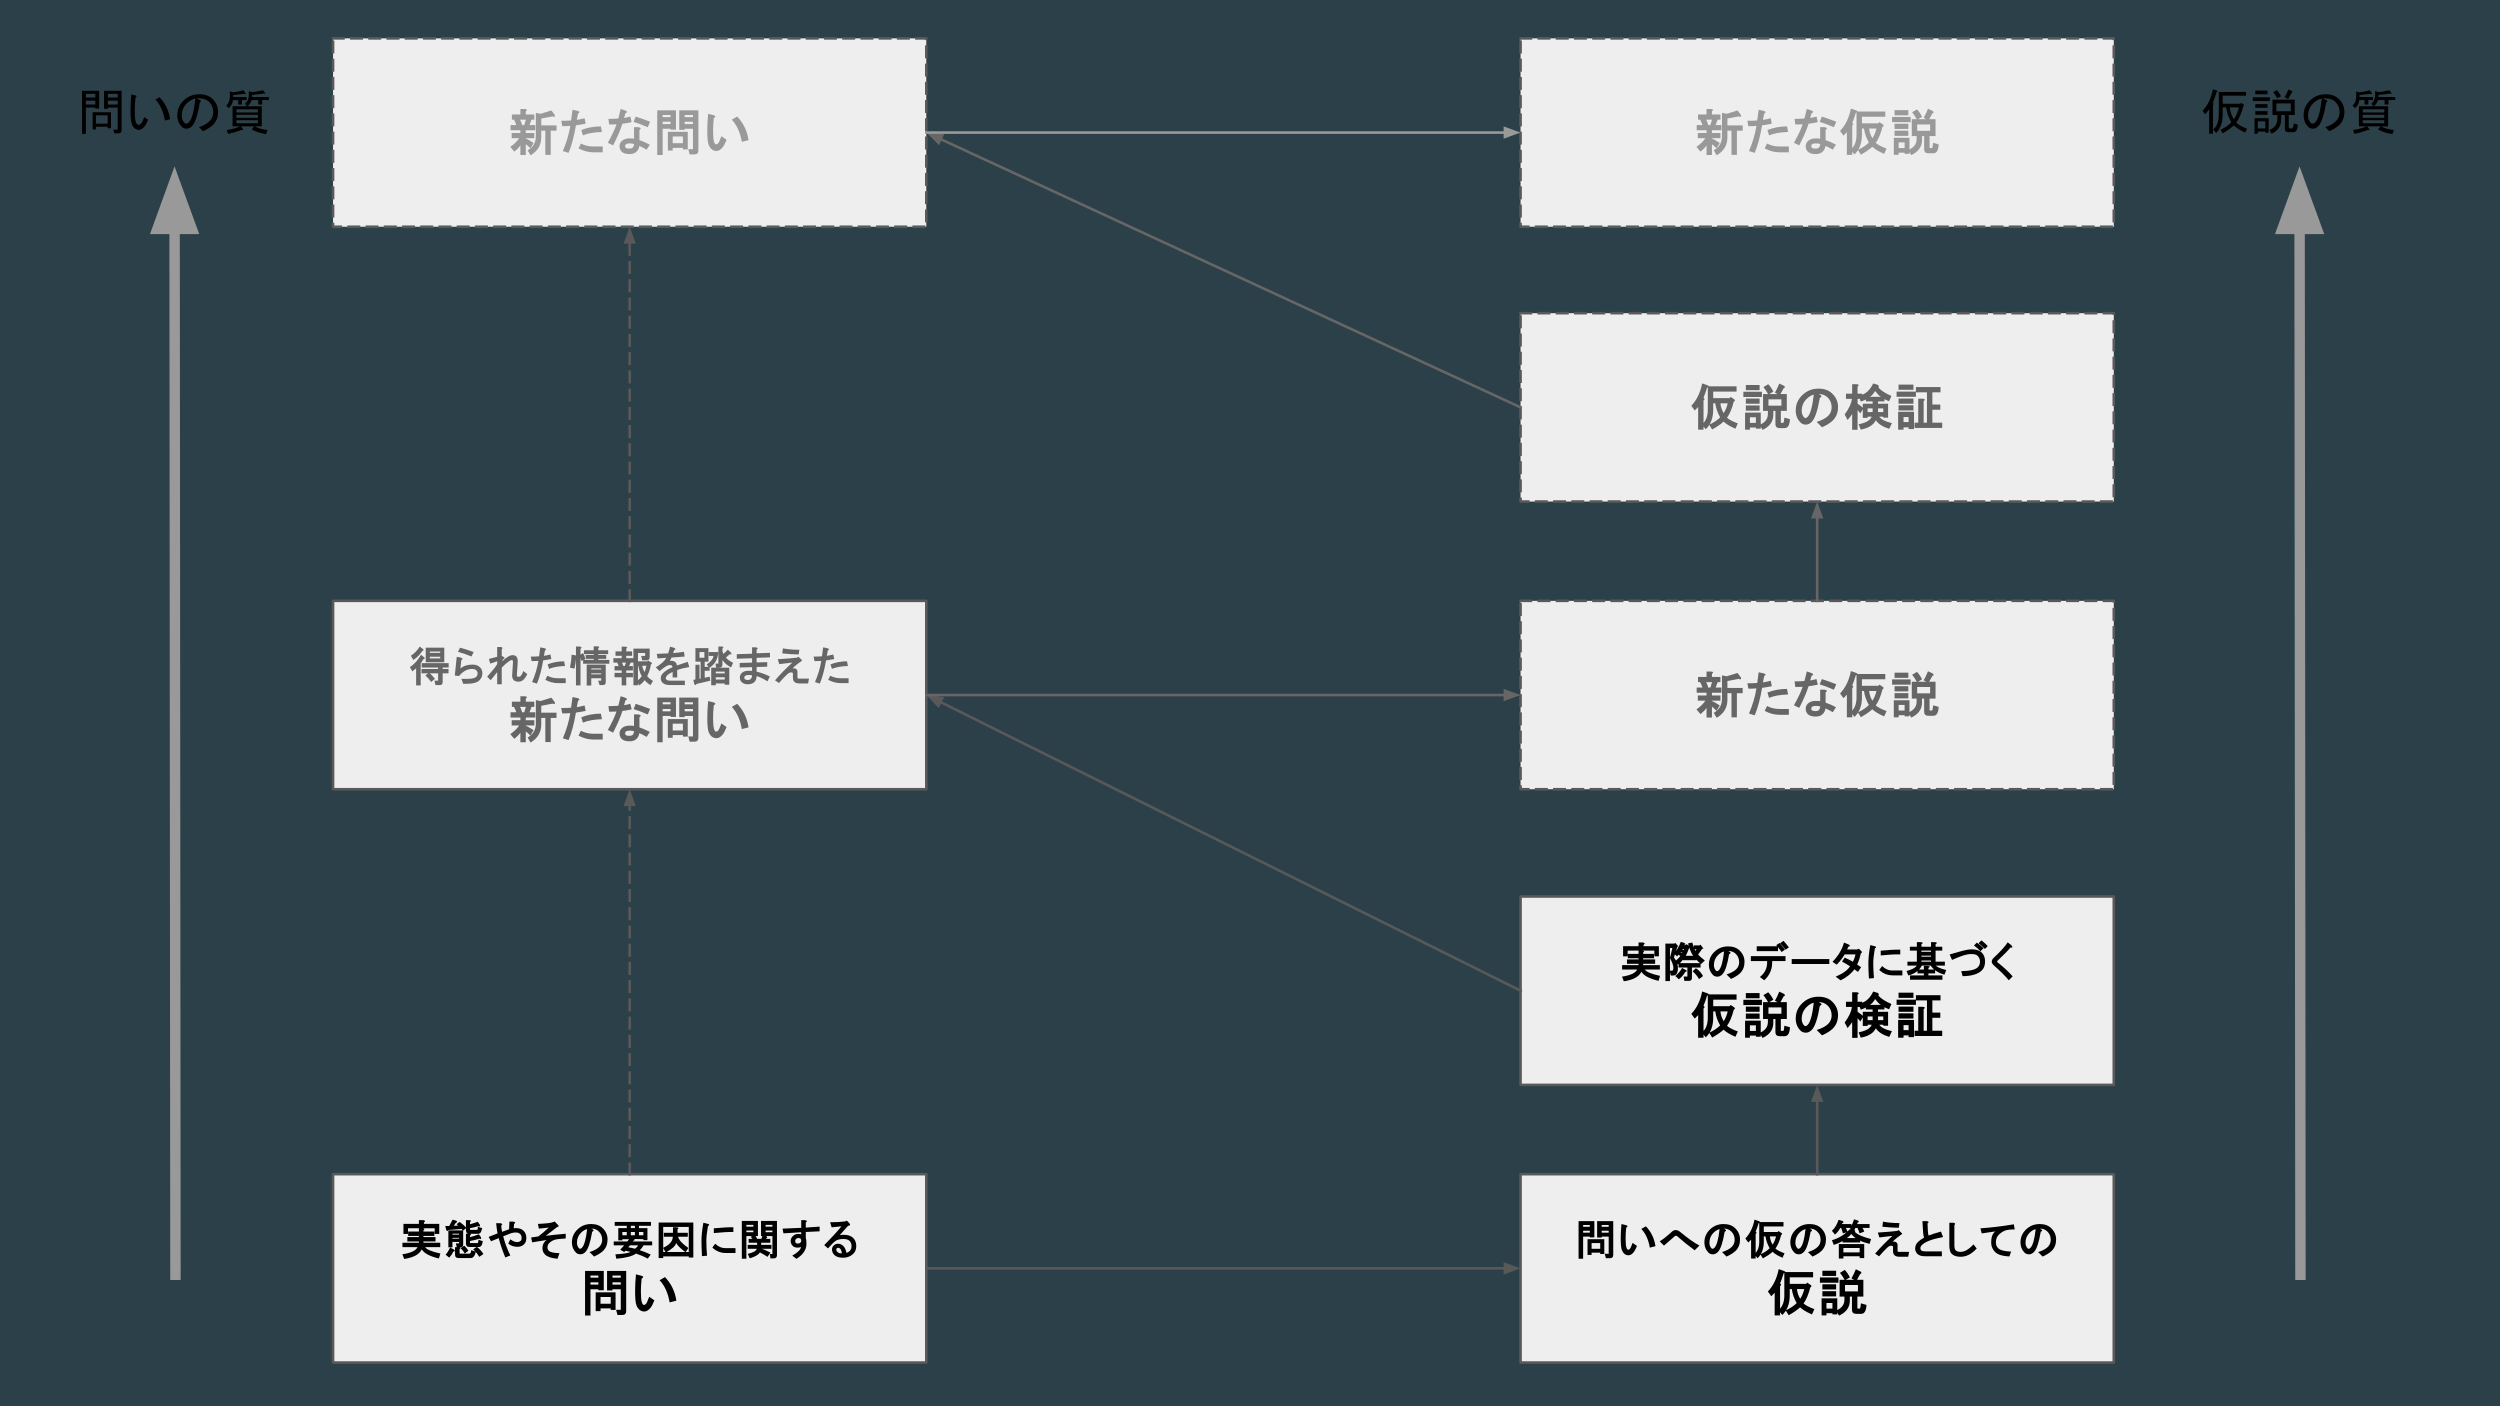 <?xml version="1.0" encoding="UTF-8"?>
<svg xmlns:xlink="http://www.w3.org/1999/xlink" xmlns="http://www.w3.org/2000/svg" version="1.1" viewBox="0.0 0.0 960.0 540.0" fill="none" stroke="none" stroke-linecap="square" stroke-miterlimit="10">
  <rect x="0.0" y="0.0" width="960.0" height="540.0" fill="#333333" stroke="none"/>
  <clipPath id="g370878ff2ae_0_0.0">
    <path d="m0 0l960.0 0l0 540.0l-960.0 0l0 -540.0z" clip-rule="nonzero"></path>
  </clipPath>
  <g clip-path="url(#g370878ff2ae_0_0.0)">
    <path fill="#0085b2" fill-opacity="0.164" d="m0 0l960.0 0l0 540.0l-960.0 0z" fill-rule="evenodd"></path>
    <path fill="#eeeeee" d="m127.89 450.874l227.811 0l0 72.346l-227.811 0z" fill-rule="evenodd"></path>
    <path stroke="#595959" stroke-width="1.0" stroke-linejoin="round" stroke-linecap="butt" d="m127.89 450.874l227.811 0l0 72.346l-227.811 0z" fill-rule="evenodd"></path>
    <path fill="#000000" d="m162.608 472.907l4.188 0l0 1.688l-4.188 0l0 0.438l4.625 0l0 1.688l-4.625 0l0 0.5l6.438 0l0 1.688l-5.812 0q1.016 1.406 5.875 2.438l-0.578 1.922q-5.266 -1.266 -6.578 -3.516q-1.359 2.891 -6.75 3.688l-0.688 -1.797q4.859 -0.719 5.828 -2.734l-5.797 0l0 -1.688l6.312 0l0 -0.5l-4.438 0l0 -1.688l4.438 0l0 -0.438l-4.125 0l0 -1.688l4.125 0l0 -1.25l1.453 0q1.156 0.141 0.297 0.75l0 0.5zm-7.688 -2.938l5.938 0l0 -1.438l1.656 0q1.234 0.25 0.281 0.891l0 0.547l5.875 0l0 3.875l-1.75 0l0 -2.188l-10.25 0l0 2.188l-1.75 0l0 -3.875zm20.422 0.109l1.141 -0.859q1.547 1.062 2.609 2.281l-1.25 1.062l-0.641 -0.641l-5.062 0.406q-0.109 0.734 -0.75 0.078l-0.406 -1.625l1.531 0l1.281 -2.422l1.438 0.391q0.656 0.641 -0.172 0.766l-0.781 1.188l1.656 -0.078l-0.594 -0.547zm2.516 2.391l0 5.312q0 1.188 -0.938 1.188l-1.5 0l-0.375 -1.5l1.25 0q0 0 0 0l0 -0.562l-2.562 0l0 2.062l-1.562 0l0 -6.5l5.688 0zm5.25 6.312q1.312 0.953 2.531 2.75l-1.609 1.109q-0.938 -1.641 -2.328 -2.891l1.406 -0.969zm-2.625 -3.703q1.547 -0.406 3.406 -1.094l0.828 1.141q0.141 1.0 -0.641 0.547q-1.781 0.547 -3.594 0.875l0 0.609q0 0.188 0.188 0.188l2.688 0q0.328 0 0.391 -1.281l1.625 0.547q-0.234 2.234 -1.516 2.234l-3.562 0q-1.375 0 -1.375 -1.375l0 -3.75l1.266 0q1.156 0.141 0.297 0.75l0 0.609zm-1.562 -6.547l1.266 0q1.156 0.141 0.297 0.75l0 0.812q1.297 -0.297 2.969 -0.922l0.828 1.141q0.141 1.0 -0.641 0.547q-1.531 0.484 -3.156 0.75l0 0.484q0 0.188 0.188 0.188l2.5 0q0.172 0 0.188 -0.109l0.172 -1.094l1.641 0.547l-0.328 1.047q-0.359 1.109 -1.234 1.109l-3.312 0q-1.375 0 -1.375 -1.375l0 -3.875zm-2.625 5.188l-2.562 0l0 0.375l2.562 0l0 -0.375zm0 1.625l-2.562 0l0 0.312l2.562 0l0 -0.312zm1.953 2.984q1.062 0.984 1.625 1.953l-1.406 1.062q-0.625 -1.156 -1.562 -2.016l1.344 -1.0zm-2.062 0.578q1.156 0.141 0.297 0.75l0 1.5q0 0.25 0.188 0.25l3.562 0q0.641 0 0.703 -1.328l1.781 0.531q-0.531 2.484 -1.984 2.484l-4.625 0q-1.375 0 -1.375 -1.312l0 -2.875l1.453 0zm-5.062 2.906q1.016 -1.172 1.734 -2.75l1.312 0.688q1.047 0.656 -0.078 0.875q-0.516 1.109 -1.578 2.312l-1.391 -1.125zm19.938 -8.188q-0.266 -1.172 -0.547 -3.906l1.625 0q1.188 0.234 0.344 0.875q0 0.844 0.312 2.422l2.688 -0.969l0.141 -2.953l1.438 0q1.328 0.234 0.344 0.891l-0.141 1.672q0.25 -0.062 0.844 -0.062q1.922 0 2.922 1.016q1.078 1.062 1.078 2.734q0 1.609 -0.828 2.422q-1.0 1.016 -2.609 1.016q-2.094 0 -3.5 -1.25l0.781 -1.625q1.547 1.062 2.594 1.062q0.891 0 1.453 -0.547q0.297 -0.312 0.297 -1.078q0 -0.891 -0.547 -1.453q-0.625 -0.609 -1.641 -0.609q-1.203 0 -2.406 0.484l-2.484 0.984q1.0 3.812 2.734 7.359l-1.922 0.75q-1.531 -3.625 -2.531 -7.422l-2.938 1.219l-0.938 -1.688l3.438 -1.344zm19.656 -2.266q-1.328 0.234 -3.812 0.438l-0.344 -1.812q4.562 -0.203 5.641 -0.625l0.781 -0.312l1.234 1.297q0.766 0.641 -0.312 0.859q-2.453 1.906 -4.297 3.344q2.969 -0.391 7.625 -0.781l0 1.812l-2.609 0.203q-2.344 0.172 -3.719 1.547q-0.672 0.688 -0.672 1.703q0 0.766 0.484 1.266q0.875 0.859 4.109 0.922l-0.734 2.141q-3.469 -0.281 -4.781 -1.594q-1.016 -1.0 -1.016 -2.422q0 -1.672 1.016 -2.672q0.516 -0.516 0.547 -0.5q-2.469 0.359 -5.5 0.891l-0.422 -1.859q1.578 -0.234 2.766 -0.406q1.625 -1.141 4.016 -3.438zm16.672 1.656q-1.047 6.203 -2.609 7.75q-0.875 0.891 -1.859 0.891q-1.109 0 -1.734 -0.641q-1.578 -1.562 -1.578 -3.922q0 -2.859 2.016 -4.859q2.188 -2.203 5.359 -2.203q2.859 0 4.484 1.641q1.828 1.812 1.828 4.297q0 2.672 -1.703 4.359q-1.094 1.094 -3.469 2.188l-1.734 -1.719q2.516 -0.797 3.734 -2.0q1.109 -1.125 1.109 -2.703q0 -1.891 -1.234 -3.141q-1.234 -1.234 -2.984 -1.156l0.266 0.125q1.234 0.531 0.109 1.094zm-1.938 -1.031q-1.219 0.281 -2.359 1.406q-1.547 1.562 -1.547 3.828q0 1.328 0.859 2.203q0.125 0.109 0.391 0.109q0.266 0 0.641 -0.359q1.375 -1.375 2.016 -7.188zm18.766 9.391q-2.078 1.531 -7.562 1.984l-0.344 -1.688q4.547 -0.266 5.859 -0.938q-0.797 -0.203 -2.031 -0.438l-0.406 0.484l-1.578 -0.875l1.516 -1.688l-4.0 0l0 -1.5l5.25 0l0.641 -0.875l-2.578 0l0 0.438l-1.562 0l0 -4.688l3.25 0l0 -0.875l-4.625 0l0 -1.5l13.938 0l0 1.5l-4.625 0l0 0.875l3.25 0l0 4.625l-1.562 0l0 -0.375l-3.734 -0.078l0.047 -0.078q0.828 0.5 -0.172 0.75l-0.234 0.281l7.469 0l0 1.5l-3.297 0q-0.688 1.156 -1.453 1.875q1.594 0.453 4.188 1.656l-1.109 1.547q-2.047 -1.094 -4.531 -1.922zm-2.312 -3.156l-0.672 0.75q0.984 0.125 2.625 0.547q0.875 -0.656 1.203 -1.297l-3.156 0zm0.328 -7.5l0 0.875l1.562 0l0 -0.875l-1.562 0zm-3.25 3.625l1.688 0l0 -1.25l-1.688 0l0 1.25zm3.25 -1.25l0 1.25l1.562 0l0 -1.25l-1.562 0zm3.125 0l0 1.25l1.688 0l0 -1.25l-1.688 0zm7.562 -3.625l13.313 0l0 13.438l-1.75 0l0 -0.438l-9.813 0l0 0.625l-1.75 0l0 -13.625zm11.563 1.688l-9.813 0l0 9.625l9.813 0l0 -9.625zm-9.844 8.016q3.656 -1.672 3.719 -4.266l-3.438 0l0 -1.5l3.5 0l0 -2.125l1.453 0q1.156 0.141 0.297 0.75l0 1.375l3.938 0l0 1.5l-3.734 0q0.516 1.969 3.953 4.312l-1.094 1.672q-3.219 -2.516 -3.562 -3.625q-0.344 1.672 -4.031 3.734l-1.0 -1.828zm24.094 1.984q-3.031 0 -5.203 -2.094l1.109 -1.469q1.812 1.75 4.094 1.688l3.688 0l0 1.875l-3.688 0zm-9.172 1.203q-0.203 -3.516 -0.203 -5.828q0 -2.828 0.734 -7.0l1.5 0.375q1.281 0.234 0.25 0.953q-0.609 3.5 -0.609 5.672q0 2.422 0.266 5.672l-1.938 0.156zm12.047 -9.266q-2.922 -0.062 -7.5 0.406l0 -1.828q4.734 -0.453 7.5 -0.391l0 1.812zm9.125 4.125l-3.25 0l0 -1.5l1.438 0q-0.031 -0.047 -0.688 -0.812l1.641 -0.547q0.578 0.656 0.891 1.359l1.609 0l0.516 -1.438l1.328 0.391q0.781 0.531 0.016 0.859l-0.094 0.188l1.656 0l0 1.5l-3.5 0l0 0.812l3.938 0l0 1.5l-4.031 0l0 -0.062q1.5 0.391 3.641 1.531l-1.094 1.625q-2.016 -1.25 -2.969 -1.703q-0.688 1.312 -3.875 2.281l-0.781 -1.719q3.312 -0.781 3.453 -1.953l-3.469 0l0 -1.5l3.625 0l0 -0.812zm7.625 4.75q0 1.25 -1.25 1.25l-1.281 0l-0.188 -1.688l0.969 0q0 0 0 0l0 -6.875l-1.938 0l-2.438 0l0 -5.812l6.125 0l0 13.125zm-9.062 -8.812l0 -0.625l-2.688 0l0 0.625l2.688 0zm-2.688 -2.812l0 0.688l2.688 0l0 -0.688l-2.688 0zm0 13.0l-1.75 0l0 -14.5l6.188 0l0 5.812l-4.438 0l0 8.688zm10.0 -10.188l0 -0.625l-2.625 0l0 0.625l2.625 0zm0 -2.125l0 -0.688l-2.625 0l0 0.688l2.625 0zm10.938 7.812q-0.438 0.25 -1.312 0.25q-1.172 0 -1.797 -0.641q-0.828 -0.812 -0.828 -1.859q0 -1.109 0.828 -1.922q0.812 -0.828 2.047 -0.828q0.781 0 1.188 0.109l0 -0.781l-6.828 0.438l-0.344 -1.812l7.172 -0.312l0 -2.953l1.391 0q1.328 0.234 0.359 0.891l0 1.969l5.312 -0.375l0 1.812l-5.312 0.25l0 2.109q0.25 1.125 0.25 2.531q-0.062 3.328 -3.828 5.672l-1.625 -1.203q3.328 -1.922 3.328 -3.344zm-0.938 -3.438q-0.578 0 -0.953 0.359q-0.297 0.312 -0.297 0.828q0 0.453 0.234 0.703q0.25 0.234 0.828 0.234q0.578 0 0.953 -0.359q0.297 -0.312 0.297 -0.766q0 -0.453 -0.297 -0.766q-0.25 -0.234 -0.766 -0.234zm18.391 5.656q0.688 -0.078 1.312 -0.703q0.672 -0.688 0.672 -1.828q0 -1.266 -0.734 -2.016q-0.75 -0.734 -2.391 -0.734q-1.984 0 -3.047 0.766q-1.031 0.734 -2.875 2.844l-1.438 -1.281q4.672 -4.688 6.609 -7.203q-1.469 0.188 -3.75 0.391l-0.594 -1.953q3.391 0 5.719 -0.312l0.688 -0.297l0.797 0.797q1.062 0.969 -0.359 1.234q-1.812 2.062 -3.141 3.516q0.547 -0.125 1.453 -0.125q2.484 0 3.672 1.203q1.203 1.188 1.203 3.047q0 1.922 -1.078 2.984q-1.562 1.578 -3.984 1.578q-2.297 0 -3.359 -1.078q-0.891 -0.875 -0.891 -2.109q0 -0.859 0.641 -1.484q0.688 -0.703 1.609 -0.703q1.234 0 2.047 0.828q0.938 0.922 1.219 2.641zm-1.734 0.219q-0.141 -1.266 -0.641 -1.766q-0.375 -0.359 -0.703 -0.359q-0.391 0 -0.578 0.172q-0.234 0.25 -0.234 0.516q0 0.453 0.422 0.891q0.562 0.547 1.453 0.547q0.25 0 0.281 0z" fill-rule="nonzero"></path>
    <path fill="#000000" d="m229.768 495.452l0 -0.375l-3.031 0l0 10.094l-2.078 0l0 -17.141l7.188 0l0 7.422l-2.078 0zm0 -4.828l0 -0.812l-3.031 0l0 0.812l3.031 0zm0 2.672l0 -0.891l-3.031 0l0 0.891l3.031 0zm0.828 9.125l0 1.047l-1.859 0l0 -7.203l7.641 0l0 6.75l-1.859 0l0 -0.594l-3.922 0zm3.922 -1.781l0 -2.594l-3.922 0l0 2.594l3.922 0zm2.594 4.312l-0.531 -2.0l1.875 0q0 0.078 -0.078 0.062l0 -7.938l-3.188 0l0 0.453l-2.078 0l0 -7.5l7.344 0l0 15.359q0 1.562 -1.484 1.562l-1.859 0zm1.266 -15.141l-3.188 0l0 0.812l3.188 0l0 -0.812zm0 3.484l0 -0.891l-3.188 0l0 0.891l3.188 0zm12.906 6.047q-0.766 1.984 -1.531 2.906q-1.141 1.375 -2.312 1.375q-2.062 0 -3.031 -2.344q-0.531 -1.312 -0.531 -5.531q0 -2.984 0.328 -6.391l1.891 0.469q1.578 0.375 0.281 1.188q-0.281 2.594 -0.281 4.812q0 2.984 0.359 4.219q0.312 1.047 0.828 1.047q0.641 0 1.156 -1.016q0.344 -0.734 0.859 -2.125l1.984 1.391zm4.062 -8.938q3.578 3.719 4.375 9.047l-2.578 0.672q-0.938 -5.422 -3.859 -8.516l2.062 -1.203z" fill-rule="nonzero"></path>
    <path fill="#eeeeee" d="m583.89 450.874l227.811 0l0 72.346l-227.811 0z" fill-rule="evenodd"></path>
    <path stroke="#595959" stroke-width="1.0" stroke-linejoin="round" stroke-linecap="butt" d="m583.89 450.874l227.811 0l0 72.346l-227.811 0z" fill-rule="evenodd"></path>
    <path fill="#000000" d="m610.483 475.157l0 -0.312l-2.562 0l0 8.5l-1.75 0l0 -14.438l6.062 0l0 6.25l-1.75 0zm0 -4.062l0 -0.688l-2.562 0l0 0.688l2.562 0zm0 2.25l0 -0.75l-2.562 0l0 0.75l2.562 0zm0.688 7.688l0 0.875l-1.562 0l0 -6.062l6.438 0l0 5.688l-1.562 0l0 -0.5l-3.312 0zm3.312 -1.5l0 -2.188l-3.312 0l0 2.188l3.312 0zm2.188 3.625l-0.453 -1.688l1.578 0q0 0.062 -0.062 0.062l0 -6.688l-2.688 0l0 0.375l-1.75 0l0 -6.312l6.188 0l0 12.938q0 1.312 -1.25 1.312l-1.562 0zm1.062 -12.75l-2.688 0l0 0.688l2.688 0l0 -0.688zm0 2.938l0 -0.75l-2.688 0l0 0.75l2.688 0zm10.859 5.094q-0.641 1.656 -1.297 2.438q-0.938 1.156 -1.938 1.156q-1.734 0 -2.547 -1.969q-0.453 -1.109 -0.453 -4.656q0 -2.516 0.281 -5.375l1.594 0.375q1.312 0.344 0.234 1.016q-0.234 2.188 -0.234 4.047q0 2.531 0.297 3.547q0.266 0.891 0.703 0.891q0.531 0 0.969 -0.859q0.297 -0.609 0.719 -1.781l1.672 1.172zm3.438 -7.531q3.0 3.141 3.672 7.625l-2.172 0.562q-0.781 -4.578 -3.266 -7.188l1.766 -1.0zm18.734 9.203q-3.688 -2.703 -6.625 -5.328q-0.312 -0.25 -0.594 -0.25q-0.266 0 -0.453 0.188q-2.891 2.562 -4.125 3.594l-1.641 -1.641q1.938 -1.156 4.672 -3.703q0.703 -0.625 1.422 -0.625q0.906 0 1.656 0.625q4.734 3.922 7.516 5.312l-1.828 1.828zm11.5 -7.094q-1.047 6.203 -2.609 7.75q-0.875 0.891 -1.859 0.891q-1.109 0 -1.734 -0.641q-1.578 -1.562 -1.578 -3.922q0 -2.859 2.016 -4.859q2.188 -2.203 5.359 -2.203q2.859 0 4.484 1.641q1.828 1.812 1.828 4.297q0 2.672 -1.703 4.359q-1.094 1.094 -3.469 2.188l-1.734 -1.719q2.516 -0.797 3.734 -2.0q1.109 -1.125 1.109 -2.703q0 -1.891 -1.234 -3.141q-1.234 -1.234 -2.984 -1.156l0.266 0.125q1.234 0.531 0.109 1.094zm-1.938 -1.031q-1.219 0.281 -2.359 1.406q-1.547 1.562 -1.547 3.828q0 1.328 0.859 2.203q0.125 0.109 0.391 0.109q0.266 0 0.641 -0.359q1.375 -1.375 2.016 -7.188zm21.438 7.453q1.031 0.938 3.5 1.828l-0.781 1.719q-2.703 -1.188 -3.812 -2.297q-1.359 1.234 -3.719 2.547l-0.953 -1.562q2.328 -1.094 3.547 -2.359q-1.234 -2.141 -1.594 -4.531l-0.656 0l0 2.0q0 4.109 -2.391 6.359l-1.281 -1.516q1.922 -1.531 1.922 -4.844l0 -7.5l9.312 0l0 1.688l-7.562 0l0 2.125l5.312 0l0.328 -0.391l1.125 0.75q0.562 0.422 -0.109 0.812q-0.859 3.375 -2.188 5.172zm-11.547 -3.859q2.656 -2.797 3.516 -7.25l1.516 0.531q1.203 0.406 0.062 0.859q-0.594 1.969 -1.156 3.25l0.062 0.016q0.594 0.453 -0.047 0.812l0 9.484l-1.75 0l0 -7.266q0.016 -0.016 -1.094 1.094l-1.109 -1.531zm9.422 -0.797q0.156 1.672 1.047 3.156q0.875 -1.312 1.297 -3.156l-2.344 0zm15.625 -1.766q-1.047 6.203 -2.609 7.75q-0.875 0.891 -1.859 0.891q-1.109 0 -1.734 -0.641q-1.578 -1.562 -1.578 -3.922q0 -2.859 2.016 -4.859q2.188 -2.203 5.359 -2.203q2.859 0 4.484 1.641q1.828 1.812 1.828 4.297q0 2.672 -1.703 4.359q-1.094 1.094 -3.469 2.188l-1.734 -1.719q2.516 -0.797 3.734 -2.0q1.109 -1.125 1.109 -2.703q0 -1.891 -1.234 -3.141q-1.234 -1.234 -2.984 -1.156l0.266 0.125q1.234 0.531 0.109 1.094zm-1.938 -1.031q-1.219 0.281 -2.359 1.406q-1.547 1.562 -1.547 3.828q0 1.328 0.859 2.203q0.125 0.109 0.391 0.109q0.266 0 0.641 -0.359q1.375 -1.375 2.016 -7.188zm10.141 4.25q3.938 -1.109 6.922 -4.281l1.656 0.281q0.656 0.656 0.172 0.734q1.406 1.594 6.266 2.828l-0.578 1.844q-2.516 -0.625 -3.609 -1.25l0 0.703l-6.75 0l0 -0.578q-1.141 0.812 -3.406 1.516l-0.672 -1.797zm9.062 -0.828q-0.453 -0.234 -1.656 -1.547q-0.719 0.922 -1.672 1.547l3.328 0zm-9.078 -2.781q1.625 -1.422 2.562 -4.219l1.594 0.469q0.656 0.641 -0.141 0.766l-0.203 0.391l3.719 0l0 1.5l-2.141 0q0.188 0.328 0.656 1.547l-1.812 0.516q-0.375 -1.359 -0.688 -2.062l-0.359 0q-0.703 1.406 -2.0 2.547l-1.188 -1.453zm9.703 -2.594l4.766 0l0 1.5l-2.703 0q0.234 0.312 0.656 1.391l-1.797 0.688q-0.391 -1.297 -0.812 -2.078l-0.766 0l-0.609 1.094l-1.5 -0.891q0.984 -1.562 1.547 -3.516l1.547 0.469q0.656 0.641 -0.125 0.75l-0.203 0.594zm-5.297 9.188l0 1.688l6.25 0l0 -1.688l-6.25 0zm-1.75 -1.5l9.75 0l0 5.375l-1.75 0l0 -0.688l-6.25 0l0 0.875l-1.75 0l0 -5.562zm14.984 -4.422q5.859 -0.391 7.375 -0.625l0.625 -0.312l1.406 1.391q-2.594 1.844 -3.719 3.047q0.594 -0.078 1.031 0.062q0.859 0.312 0.859 1.297l0 2.125q0 0.484 0.484 0.438l3.938 0l-0.344 1.875l-3.328 0q-2.5 0 -2.5 -2.188l0 -1.562q0 -0.5 -0.688 -0.5q-0.719 0 -1.453 0.688q-1.609 1.484 -3.188 3.391l-1.547 -1.031q3.203 -3.719 6.672 -6.828l-5.031 0.609l-0.594 -1.875zm8.047 -1.828q-3.047 -0.062 -6.312 -0.406l0.25 -1.953q2.625 0.547 6.312 0.547l-0.25 1.812zm9.078 -2.562l1.594 0q1.328 0.234 0.359 0.875l0.125 2.859q0.062 1.266 0.312 1.812q1.547 -0.656 4.719 -1.531l0.812 2.109q-6.156 1.109 -8.109 3.047q-0.609 0.625 -0.609 1.266q0 0.453 0.359 0.828q0.375 0.359 1.641 0.359l6.25 0l0 1.875l-6.312 0q-2.172 0 -3.047 -0.891q-0.891 -0.875 -0.891 -2.047q0 -1.484 1.078 -2.547q0.766 -0.781 2.359 -1.688q-0.312 -0.766 -0.375 -1.938l-0.266 -4.391zm20.844 10.516q-2.906 3.172 -6.141 3.172q-2.359 0 -3.484 -1.141q-0.891 -0.875 -0.891 -3.297l0 -8.625l1.594 0q1.078 0.234 0.344 0.859l0 7.766q0 1.453 0.484 1.953q0.625 0.609 1.891 0.609q2.328 0 4.953 -2.891l1.25 1.594zm14.594 -7.328q-2.438 0 -3.656 0.422q-1.312 0.484 -2.469 1.625q-1.109 1.125 -1.109 2.891q0 1.391 0.859 2.266q1.188 1.172 5.0 1.312l-0.688 1.875q-3.969 -0.203 -5.469 -1.719q-1.516 -1.5 -1.516 -3.672q0 -3.062 1.594 -4.234q-1.938 0.297 -5.219 0.766l-0.5 -1.953q6.406 -0.453 12.828 -1.547l0.344 1.969zm9.984 0.922q-1.047 6.203 -2.609 7.75q-0.875 0.891 -1.859 0.891q-1.109 0 -1.734 -0.641q-1.578 -1.562 -1.578 -3.922q0 -2.859 2.016 -4.859q2.188 -2.203 5.359 -2.203q2.859 0 4.484 1.641q1.828 1.812 1.828 4.297q0 2.672 -1.703 4.359q-1.094 1.094 -3.469 2.188l-1.734 -1.719q2.516 -0.797 3.734 -2.0q1.109 -1.125 1.109 -2.703q0 -1.891 -1.234 -3.141q-1.234 -1.234 -2.984 -1.156l0.266 0.125q1.234 0.531 0.109 1.094zm-1.938 -1.031q-1.219 0.281 -2.359 1.406q-1.547 1.562 -1.547 3.828q0 1.328 0.859 2.203q0.125 0.109 0.391 0.109q0.266 0 0.641 -0.359q1.375 -1.375 2.016 -7.188z" fill-rule="nonzero"></path>
    <path fill="#000000" d="m692.561 500.53q1.234 1.109 4.156 2.172l-0.922 2.047q-3.219 -1.406 -4.547 -2.734q-1.594 1.469 -4.391 3.031l-1.141 -1.844q2.781 -1.328 4.203 -2.828q-1.453 -2.531 -1.875 -5.375l-0.781 0l0 2.375q0 4.875 -2.859 7.578l-1.5 -1.828q2.281 -1.797 2.281 -5.75l0 -8.906l11.047 0l0 2.016l-8.969 0l0 2.516l6.312 0l0.375 -0.484l1.344 0.906q0.672 0.5 -0.141 0.953q-1.031 4.016 -2.594 6.156zm-13.703 -4.594q3.141 -3.297 4.156 -8.594l1.812 0.625q1.453 0.469 0.078 1.016q-0.703 2.344 -1.375 3.875l0.062 0.016q0.719 0.531 -0.047 0.969l0 11.266l-2.078 0l0.016 -8.703q0 0.047 -1.312 1.359l-1.312 -1.828zm11.172 -0.938q0.188 1.984 1.25 3.75q1.047 -1.562 1.547 -3.75l-2.797 0zm15.047 0.156l-5.281 0l0 -2.0l5.281 0l0 2.0zm-3.719 9.125l0 0.828l-1.859 0l0 -6.547l6.016 0l0 6.172l-1.859 0l0 -0.453l-2.297 0zm-2.516 -13.734l7.125 0l0 2.016l-7.125 0l0 -2.016zm0.953 7.281l0 -2.0l5.281 0l0 2.0l-5.281 0zm1.562 2.516l0 2.156l2.297 0l0 -2.156l-2.297 0zm3.719 -10.391l-5.281 0l0 -2.0l5.281 0l0 2.0zm3.188 7.953l-0.672 0l-1.188 0l0 -6.469l9.125 0l0 6.469l-2.297 0l0 4.297q0 0.297 0.219 0.297l0.672 0q0.312 0 0.484 -2.016l2.125 0.609q-0.172 3.422 -2.016 3.422l-1.922 0q-1.641 0 -1.641 -1.562l0 -5.047l-0.812 0l0 1.484q0 3.891 -4.141 5.812l-1.109 -1.953q3.172 -1.328 3.172 -4.156l0 -1.188zm2.703 -7.016q0.812 -1.359 1.672 -3.484l1.891 0.906q0.594 0.734 -0.203 0.875q-0.906 1.734 -1.5 2.719l-1.859 -1.016zm-2.484 2.562l0 2.438l4.969 0l0 -2.438l-4.969 0zm-0.094 -5.797q1.094 1.094 1.969 2.875l-1.906 1.094q-1.031 -1.797 -1.906 -2.859l1.844 -1.109z" fill-rule="nonzero"></path>
    <path fill="#eeeeee" d="m583.89 344.256l227.811 0l0 72.346l-227.811 0z" fill-rule="evenodd"></path>
    <path stroke="#595959" stroke-width="1.0" stroke-linejoin="round" stroke-linecap="butt" d="m583.89 344.256l227.811 0l0 72.346l-227.811 0z" fill-rule="evenodd"></path>
    <path fill="#000000" d="m630.952 366.289l4.188 0l0 1.688l-4.188 0l0 0.438l4.625 0l0 1.688l-4.625 0l0 0.5l6.438 0l0 1.688l-5.812 0q1.016 1.406 5.875 2.438l-0.578 1.922q-5.266 -1.266 -6.578 -3.516q-1.359 2.891 -6.75 3.687l-0.688 -1.797q4.859 -0.719 5.828 -2.734l-5.797 0l0 -1.688l6.312 0l0 -0.5l-4.438 0l0 -1.688l4.438 0l0 -0.438l-4.125 0l0 -1.688l4.125 0l0 -1.25l1.453 0q1.156 0.141 0.297 0.75l0 0.5zm-7.688 -2.938l5.938 0l0 -1.438l1.656 0q1.234 0.25 0.281 0.891l0 0.547l5.875 0l0 3.875l-1.75 0l0 -2.188l-10.25 0l0 2.188l-1.75 0l0 -3.875zm19.312 8.25q0 -1.25 -1.328 -3.719l0.953 -3.844l-0.938 0l0 12.687l-1.75 0l0 -14.375l3.453 0l0.297 -0.297l1.203 1.281l-0.359 0.234l-1.312 4.047q1.531 2.156 1.531 3.984q0 3.0 -1.812 3.0l-0.953 0l-0.422 -1.875l0.938 0q0.5 0 0.5 -1.125zm4.594 1.594q-0.844 1.5 -2.484 2.859l-1.375 -1.281q1.641 -1.281 2.594 -3.078l1.281 0.688q1.125 0.562 -0.016 0.812zm5.266 2.781q-0.938 -1.656 -2.484 -3.0l1.297 -1.188q1.828 1.266 2.703 3.016l-1.516 1.172zm-0.969 -11.438l-1.016 0l0 -1.5l2.203 0l0.328 -0.312l1.141 1.531l-0.516 0.125l-1.531 2.141q0.672 0.828 2.578 2.312l-1.438 1.344q-1.188 -0.891 -1.828 -1.703l0.062 0.25l-5.375 0l0.109 -0.25q-0.75 1.25 -1.828 1.875l-1.234 -1.141q1.391 -1.094 2.109 -2.109l-0.688 -0.484l-0.578 0.656l-1.172 -1.172q1.688 -1.766 2.625 -4.438l1.25 0.391q1.125 0.641 0.016 0.781l-0.031 0.078l0.766 0l0.203 -0.391l1.391 1.125l-0.344 0.344q-0.875 2.219 -1.344 3.047l2.859 0q-1.031 -1.266 -1.984 -4.75l1.609 -0.359q0.75 2.5 1.219 3.234l0.438 -0.625zm-5.438 -0.125l-0.047 0.094l0.531 0.297l0.188 -0.391l-0.672 0zm-0.641 1.078l-0.078 0.109l0.625 0.453l0.109 -0.172l-0.656 -0.391zm1.141 9.484l1.422 0q0 0 0 0l0 -3.438l-3.375 0l0 -1.688l8.438 0l0 1.688l-3.312 0l0 3.938q0 1.187 -1.188 1.187l-1.719 0l-0.266 -1.687zm17.453 -8.578q-1.047 6.203 -2.609 7.75q-0.875 0.891 -1.859 0.891q-1.109 0 -1.734 -0.641q-1.578 -1.562 -1.578 -3.922q0 -2.859 2.016 -4.859q2.188 -2.203 5.359 -2.203q2.859 0 4.484 1.641q1.828 1.812 1.828 4.297q0 2.672 -1.703 4.359q-1.094 1.094 -3.469 2.188l-1.734 -1.719q2.516 -0.797 3.734 -2.0q1.109 -1.125 1.109 -2.703q0 -1.891 -1.234 -3.141q-1.234 -1.234 -2.984 -1.156l0.266 0.125q1.234 0.531 0.109 1.094zm-1.938 -1.031q-1.219 0.281 -2.359 1.406q-1.547 1.562 -1.547 3.828q0 1.328 0.859 2.203q0.125 0.109 0.391 0.109q0.266 0 0.641 -0.359q1.375 -1.375 2.016 -7.188zm16.531 3.672l-6.25 0l0 -1.875l13.312 0l0 1.875l-5.125 0l0 0.562q0 4.047 -3.047 6.828l-1.672 -1.266q2.781 -2.188 2.781 -5.562l0 -0.562zm-4.0 -3.812l0 -1.875l8.188 0l0 1.875l-8.188 0zm8.781 -3.125q0.969 0.969 2.062 2.562l-1.281 0.906q-1.016 -1.438 -2.062 -2.641l1.281 -0.828zm1.5 -0.828q0.969 1.047 2.078 2.516l-1.297 0.906q-1.125 -1.562 -2.078 -2.5l1.297 -0.922zm3.156 8.891l0 -1.875l14.438 0l0 1.875l-14.438 0zm21.703 -6.547q-0.219 0.641 -0.406 0.984l3.719 0l0.797 -0.297l0.938 0.938q0.469 0.594 -0.219 0.859q-0.484 2.391 -1.406 4.281l1.531 1.031l-1.219 1.797l-1.375 -1.0q-1.703 2.453 -5.281 4.25l-1.906 -1.422q4.078 -1.703 5.531 -3.984q-1.344 -0.859 -3.078 -1.797l1.016 -1.531q2.141 0.969 3.172 1.578q0.797 -1.656 0.953 -2.828l-4.141 0q-1.125 2.031 -3.047 3.953l-1.609 -1.094q3.359 -3.484 4.406 -7.391l1.781 0.734q1.047 0.531 -0.156 0.938zm17.109 10.922q-3.031 0 -5.203 -2.094l1.109 -1.469q1.812 1.75 4.094 1.688l3.688 0l0 1.875l-3.688 0zm-9.172 1.203q-0.203 -3.516 -0.203 -5.828q0 -2.828 0.734 -7.0l1.5 0.375q1.281 0.234 0.25 0.953q-0.609 3.5 -0.609 5.672q0 2.422 0.266 5.672l-1.938 0.156zm12.047 -9.266q-2.922 -0.062 -7.5 0.406l0 -1.828q4.734 -0.453 7.5 -0.391l0 1.812zm16.969 7.797q-3.625 -1.016 -5.297 -3.484l-3.391 0q-1.422 2.781 -5.188 3.797l-0.688 -1.719q3.062 -0.797 3.938 -2.078l-3.594 0l0 -1.5l3.625 0l0 -4.25l-2.688 0l0 -1.5l2.688 0l0 -1.75l1.453 0q1.422 0.141 0.297 0.766l0 0.984l3.688 0l0 -1.75l1.453 0q1.422 0.141 0.297 0.766l0 0.984l2.562 0l0 1.5l-2.562 0l0 4.25l3.562 0l0 1.5l-3.406 0q0.562 0.844 3.922 1.703l-0.672 1.781zm-10.344 -0.484l0 -1.5l2.438 0l0 -1.375l1.453 0q1.422 0.141 0.297 0.766l0 0.609l2.562 0l0 1.5l-2.562 0l0 0.75l5.375 0l0 1.688l-12.438 0l0 -1.688l5.312 0l0 -0.75l-2.438 0zm1.5 -8.75l0 0.438l3.688 0l0 -0.438l-3.688 0zm0 1.938l0 0.375l3.688 0l0 -0.375l-3.688 0zm0 1.875l0 0.438l3.688 0l0 -0.438l-3.688 0zm24.438 0.312q0 2.234 -1.203 3.422q-2.188 2.203 -7.422 2.266l-0.516 -1.938q4.906 -0.062 6.344 -1.484q0.859 -0.875 0.859 -2.141q0 -1.328 -0.922 -2.266q-0.688 -0.672 -2.453 -0.672q-1.516 0 -3.609 0.734q-1.609 0.562 -3.766 1.531l-0.906 -2.109l3.781 -1.078q3.094 -0.891 4.688 -0.891q2.609 0 3.859 1.266q1.266 1.25 1.266 3.359zm-1.75 -3.891q-0.984 -1.047 -2.5 -2.203l1.094 -1.109q1.438 1.016 2.578 2.141l-1.172 1.172zm1.688 -0.875q-1.297 -1.297 -2.438 -2.219l1.109 -1.094q1.25 0.953 2.422 2.203l-1.094 1.109zm2.625 4.891q0 -0.797 0.766 -1.5q4.031 -3.781 5.359 -5.938l1.359 1.062q1.031 1.156 -0.359 0.953q-0.875 1.266 -4.891 5.031q-0.172 0.188 -0.172 0.266q0 0.25 0.156 0.359q3.516 2.766 5.812 5.406l-1.484 1.484q-2.344 -2.766 -5.516 -5.5q-1.031 -0.891 -1.031 -1.625z" fill-rule="nonzero"></path>
    <path fill="#000000" d="m663.17 393.912q1.234 1.109 4.156 2.172l-0.922 2.047q-3.219 -1.406 -4.547 -2.734q-1.594 1.469 -4.391 3.031l-1.141 -1.844q2.781 -1.328 4.203 -2.828q-1.453 -2.531 -1.875 -5.375l-0.781 0l0 2.375q0 4.875 -2.859 7.578l-1.5 -1.828q2.281 -1.797 2.281 -5.75l0 -8.906l11.047 0l0 2.016l-8.969 0l0 2.516l6.312 0l0.375 -0.484l1.344 0.906q0.672 0.5 -0.141 0.953q-1.031 4.016 -2.594 6.156zm-13.703 -4.594q3.141 -3.297 4.156 -8.594l1.812 0.625q1.453 0.469 0.078 1.016q-0.703 2.344 -1.375 3.875l0.062 0.016q0.719 0.531 -0.047 0.969l0 11.266l-2.078 0l0.016 -8.703q0 0.047 -1.312 1.359l-1.312 -1.828zm11.172 -0.938q0.188 1.984 1.25 3.75q1.047 -1.562 1.547 -3.75l-2.797 0zm15.047 0.156l-5.281 0l0 -2.0l5.281 0l0 2.0zm-3.719 9.125l0 0.828l-1.859 0l0 -6.547l6.016 0l0 6.172l-1.859 0l0 -0.453l-2.297 0zm-2.516 -13.734l7.125 0l0 2.016l-7.125 0l0 -2.016zm0.953 7.281l0 -2.0l5.281 0l0 2.0l-5.281 0zm1.562 2.516l0 2.156l2.297 0l0 -2.156l-2.297 0zm3.719 -10.391l-5.281 0l0 -2.0l5.281 0l0 2.0zm3.188 7.953l-0.672 0l-1.188 0l0 -6.469l9.125 0l0 6.469l-2.297 0l0 4.297q0 0.297 0.219 0.297l0.672 0q0.312 0 0.484 -2.016l2.125 0.609q-0.172 3.422 -2.016 3.422l-1.922 0q-1.641 0 -1.641 -1.562l0 -5.047l-0.812 0l0 1.484q0 3.891 -4.141 5.812l-1.109 -1.953q3.172 -1.328 3.172 -4.156l0 -1.188zm2.703 -7.016q0.812 -1.359 1.672 -3.484l1.891 0.906q0.594 0.734 -0.203 0.875q-0.906 1.734 -1.5 2.719l-1.859 -1.016zm-2.484 2.562l0 2.438l4.969 0l0 -2.438l-4.969 0zm-0.094 -5.797q1.094 1.094 1.969 2.875l-1.906 1.094q-1.031 -1.797 -1.906 -2.859l1.844 -1.109zm19.812 5.25q-1.25 7.359 -3.109 9.203q-1.047 1.062 -2.203 1.062q-1.312 0 -2.062 -0.766q-1.875 -1.859 -1.875 -4.656q0 -3.391 2.391 -5.766q2.609 -2.625 6.359 -2.625q3.391 0 5.328 1.953q2.172 2.156 2.172 5.109q0 3.156 -2.016 5.172q-1.297 1.312 -4.125 2.609l-2.062 -2.062q3.0 -0.938 4.438 -2.359q1.312 -1.344 1.312 -3.219q0 -2.25 -1.453 -3.734q-1.469 -1.453 -3.547 -1.359l0.312 0.156q1.484 0.625 0.141 1.281zm-2.328 -1.234q-1.422 0.328 -2.781 1.688q-1.844 1.844 -1.844 4.547q0 1.578 1.016 2.594q0.141 0.141 0.469 0.141q0.328 0 0.766 -0.422q1.625 -1.641 2.375 -8.547zm14.75 7.422q-0.109 0.297 -1.75 2.312l-1.125 -2.125q2.516 -3.422 2.766 -5.984l-2.266 0l0 -2.0l2.375 0l0 -3.641l1.719 0q1.359 0.172 0.359 0.906l0 2.734l1.781 0l0 0.391q2.672 -1.0 4.219 -4.312l1.812 0.531q0.688 0.859 0.109 0.938q1.469 1.75 5.078 3.328l-0.891 2.016q-1.25 -0.469 -1.797 -0.797l0 0.875l-2.453 0l0 0.891l3.859 0l0 5.344l-1.844 0l0 -0.375l-1.531 0q1.047 1.594 4.844 2.469l-1.016 2.203q-3.75 -1.156 -5.156 -3.312q-1.328 2.766 -5.797 3.594l-0.812 -2.047q4.203 -0.797 5.016 -2.906l-1.562 0l0 0.453l-1.859 0l0 -5.422l3.781 0l0 -0.891l-2.594 0l0 -0.766q-0.375 0.281 -1.953 0.844l-0.406 -1.047l-0.828 0l0 1.844q1.375 0.891 2.234 1.75l-1.172 1.984q-0.766 -1.0 -1.062 -1.234l0 7.531l-2.078 0l0 -6.078zm8.797 -8.828q-0.859 1.547 -1.969 2.219l4.141 0q-0.859 -0.531 -2.172 -2.219zm3.156 6.672l-2.016 0l0 1.406l2.016 0l0 -1.406zm-6.016 0l0 1.406l1.922 0l0 -1.406l-1.922 0zm17.594 -9.125l0 2.0l-5.719 0l0 -2.0l5.719 0zm0.953 2.672l0 2.0l-7.422 0l0 -2.0l7.422 0zm-6.672 2.672l5.719 0l0 2.0l-5.719 0l0 -2.0zm0 2.594l5.719 0l0 2.0l-5.719 0l0 -2.0zm1.922 4.531l0 1.922l1.938 0l0 -1.922l-1.938 0zm1.938 3.938l-1.938 0l0 0.891l-2.078 0l0 -6.844l6.094 0l0 6.609l-2.078 0l0 -0.656zm2.812 -15.453l9.438 0l0 2.016l-3.125 0l0 4.672l3.047 0l0 2.0l-3.047 0l0 4.969l3.781 0l0 2.016l-10.609 0l0 -2.016l1.406 0l0 -9.203l1.734 0q1.375 0.188 0.344 0.906l0 8.297l1.266 0l0 -11.641l-4.234 0l0 -2.016z" fill-rule="nonzero"></path>
    <path fill="#eeeeee" d="m127.89 230.724l227.811 0l0 72.346l-227.811 0z" fill-rule="evenodd"></path>
    <path stroke="#595959" stroke-width="1.0" stroke-linejoin="round" stroke-linecap="butt" d="m127.89 230.724l227.811 0l0 72.346l-227.811 0z" fill-rule="evenodd"></path>
    <path fill="#666666" d="m157.405 256.18q2.516 -1.656 4.25 -4.734l1.172 0.922q0.641 0.5 -0.188 0.734q-0.766 1.234 -1.094 1.672l0 8.422l-1.75 0l0 -6.578q-0.266 0.266 -1.453 1.203l-0.938 -1.641zm0.375 -4.375q2.078 -1.344 3.375 -3.531l1.25 0.922q0.609 0.609 -0.203 0.734q-1.406 2.203 -3.5 3.484l-0.922 -1.609zm6.953 6.516q0.984 0.688 2.281 2.344l-1.453 1.203q-1.078 -1.5 -2.219 -2.5l1.391 -1.047zm-2.875 0.25l0 -1.688l6.375 0l0 -0.562l-6.312 0l0 -1.687l10.375 0l0 1.687l-2.312 0l0 0.562l2.25 0l0 1.688l-2.25 0l0 3.312q0 1.188 -1.125 1.188l-1.641 0l-0.359 -1.688l1.375 0q0 0 0 0l0 -2.812l-6.375 0zm7.188 -6.375l-4.0 0l0 0.625l4.0 0l0 -0.625zm0 -2.0l-4.0 0l0 0.5l4.0 0l0 -0.5zm1.562 -1.5l0 5.625l-7.125 0l0 -5.625l7.125 0zm6.578 12l1.859 0q3.016 0 3.766 -0.734q0.609 -0.625 0.609 -1.391q0 -0.641 -0.547 -1.203q-0.5 -0.484 -1.703 -0.484q-2.641 0 -4.891 2.703l-1.641 -0.172l0.75 -7.203l1.609 0.312q1.219 0.484 0.156 0.906l-0.359 3.297q1.781 -1.531 4.688 -1.531q1.797 0 2.859 1.078q0.891 0.875 0.891 2.297q0 1.547 -1.141 2.672q-1.312 1.328 -4.922 1.328l-1.297 0l-0.688 -1.875zm-0.531 -11.984q1.969 0.5 5.234 1.656l-0.844 1.719q-2.453 -1.031 -5.172 -1.797l0.781 -1.578zm20.328 5.656q0.047 -0.922 -0.438 -0.922q-0.953 0 -3.875 2.922l0 6.391l-1.75 0l0 -4.656l-2.484 3.094l-1.359 -1.359l2.656 -3.109q0.672 -0.859 1.188 -1.719l0 -1.094l-2.672 0.922l-0.516 -1.812l3.188 -0.828l0 -3.75l1.406 0q1.078 0.234 0.344 0.859l0 2.562l0.547 0.297q1.062 0.469 -0.047 0.969l-0.5 1.062l-0.062 -0.062q2.656 -2.562 4.25 -2.562q2.141 0 1.938 2.766l-0.312 4.812q-0.047 0.734 0.5 0.734q0.703 0 1.0 -0.344q0.531 -0.656 1.016 -1.875l1.484 1.219q-0.734 1.406 -1.328 1.984q-0.875 0.891 -2.047 0.891q-2.578 0 -2.438 -2.641l0.312 -4.75zm20.25 6.078l0 1.875l-3.0 0q-2.438 0 -4.828 -1.266l0.781 -1.578q1.797 0.969 4.047 0.969l3.0 0zm-8.656 -6.844q-0.922 5.422 -2.391 8.906l-1.859 -0.594q1.797 -4.156 2.422 -8.125q-1.188 0.094 -2.594 0.094l-0.359 -1.75q2.047 0 3.219 -0.109q0.219 -1.734 0.438 -3.438l1.531 0.297q1.281 0.359 0.281 0.922q-0.156 0.625 -0.406 2.031q1.078 -0.141 2.5 -0.516l0.359 1.766q-1.875 0.359 -3.141 0.516zm8.391 2.141q-3.859 0.141 -6.141 1.109l-0.531 -1.734q2.953 -1.172 6.328 -1.172l0.344 1.797zm6.906 -4.938q0.594 0.859 0.891 2.281l-1.516 0.719q-0.312 -1.406 -0.719 -2.203l1.344 -0.797zm-2.656 1.609q-0.109 2.062 -0.609 4.328l-1.734 -0.344q0.547 -2.672 0.625 -5l1.469 0.234q1.25 0.281 0.25 0.781zm1.703 10.781l-1.75 0l0 -14.937l1.469 0q1.234 0.25 0.281 0.891l0 14.047zm10.625 -13.5l0 1.5l-3.812 0l0 0.312l3.062 0l0 1.5l-3.062 0l0 0.375l4.25 0l0 1.5l-10.062 0l0 -1.5l4.062 0l0 -0.375l-3.062 0l0 -1.5l3.062 0l0 -0.312l-3.75 0l0 -1.5l3.75 0l0 -1.5l1.453 0q1.156 0.141 0.297 0.75l0 0.75l3.812 0zm-0.938 5.5l0 6.812q0 1.062 -1.125 1.062l-1.25 0l-0.531 -1.688l1.156 0q0 0 0 0l0 -0.938l-3.812 0l0 2.812l-1.75 0l0 -8.062l7.312 0zm-1.75 1.5l-3.812 0l0 0.375l3.812 0l0 -0.375zm0 1.875l-3.812 0l0 0.375l3.812 0l0 -0.375zm18.625 -6.312q0 1.312 -1.25 1.312l-1.641 0l-0.359 -1.688l1.562 0q0 0.062 -0.062 0.062l0 -1.188l-2.75 0l0 3.188l3.625 0l0.25 -0.328l1.219 0.75q0.625 0.625 -0.125 0.734q-0.359 2.422 -1.422 4.516q0.625 0.891 2.234 1.875l-1.016 1.625q-1.438 -0.984 -2.188 -1.938q-0.766 1.062 -2.078 2.062l-1.016 -1.609q1.219 -0.922 1.969 -1.906q-0.938 -1.766 -1.344 -4.094l-0.109 0l0 7.5l-1.75 0l0 -14.062l6.25 0l0 3.188zm-6.75 -0.438l-2.25 0l0 0.938l2.875 0l0 1.688l-1.156 0l-0.641 1.312l1.484 0l0 1.687l-2.562 0l0 0.938l2.562 0l0 1.688l-2.562 0l0 3.125l-1.75 0l0 -3.125l-2.75 0l0 -1.688l2.75 0l0 -0.938l-2.75 0l0 -1.687l1.609 0l-0.578 -1.312l-1.469 0l0 -1.688l3.188 0l0 -0.938l-2.375 0l0 -1.688l2.375 0l0 -1.812l1.453 0q1.156 0.141 0.297 0.75l0 1.062l2.25 0l0 1.688zm-3.328 3.938l0.469 0l0.5 -1.312l-1.516 0l0.547 1.312zm7.234 -0.125q0.156 1.172 0.844 2.453q0.516 -1.031 0.719 -2.453l-1.562 0zm10.594 -1.891q-0.047 0.016 0.688 0.016q0.922 0 1.484 0.578q0.453 0.438 0.5 1.203q1.562 -0.578 4.188 -1.406l0.578 2.016q-2.688 0.422 -4.625 1.156l0 2.828l-1.75 0l0 -2.109q-1.484 0.688 -2.016 1.219q-0.609 0.625 -0.609 1.203q0 0.266 0.297 0.578q0.375 0.359 1.516 0.359l5.5 0l0 1.688l-5.562 0q-2.109 0 -2.984 -0.891q-0.703 -0.688 -0.703 -1.734q0 -1.109 0.891 -1.984q1.281 -1.297 3.594 -2.234q-0.031 -0.484 -0.219 -0.672q-0.188 -0.172 -0.891 -0.172q-1.156 0 -3.828 2.344l-1.453 -1.453q3.156 -1.937 4.0 -3.672q-1.328 0.094 -3.297 0.234l-0.344 -1.75q2.531 -0.078 4.375 -0.188q0.25 -0.594 0.734 -2.578l1.453 0.391q1.219 0.484 0.125 0.922q-0.219 0.703 -0.391 1.156q1.844 -0.156 4.156 -0.5l0.25 1.828q-2.703 0.203 -5.0 0.375q-0.578 1.156 -0.656 1.25zm23.5 2.547q-2.375 -1.281 -3.312 -2.875l0 1.719q0 1.187 -1.062 1.187l-1.406 0l-0.188 -1.5l1.094 0q0 0 0 0l0 -6.562l1.266 0q1.156 0.141 0.297 0.75l0 0.938q0 0.484 0.422 1.156l1.641 -1.625l1.125 1.047q0.781 0.953 -0.375 0.688l-1.484 1.281q0.594 0.891 2.75 2.031l-0.766 1.766zm-9.359 -1.172q2.266 -1.391 2.625 -3.234l-1.828 0l0 -1.5l3.641 0q-0.141 4.016 -3.453 6.078l-0.984 -1.344zm1.734 1.266l6.938 0l0 6.562l-1.75 0l0 -0.5l-3.438 0l0 0.688l-1.75 0l0 -6.75zm1.75 3.688l0 0.875l3.438 0l0 -0.875l-3.438 0zm0 -2.188l0 0.688l3.438 0l0 -0.688l-3.438 0zm-5.812 2.672l0 -6.484l-0.75 0l-1.25 0l0 -5.188l5.0 0l0 5.188l-1.438 0l0 2l1.875 0l0 1.5l-1.875 0l0 2.688l1.891 -0.422l0.266 1.547l-5.375 1.266q-0.109 0.766 -0.766 0.109l-0.375 -1.703l0.797 -0.141l0 -5.656l1.562 0l0 5.375l0.438 -0.078zm-0.438 -10.172l0 2.188l1.875 0l0 -2.188l-1.875 0zm21.938 7.547q2.391 0.531 5.094 1.844l-0.938 1.844q-2.5 -1.562 -4.156 -1.984q0 1.422 -0.891 2.297q-0.812 0.828 -2.609 0.828q-1.422 0 -2.297 -0.891q-0.641 -0.625 -0.641 -1.734q0 -0.984 0.703 -1.672q0.875 -0.891 2.672 -0.891q0.5 0 1.312 0.047l0 -1.422l-4.75 0.125l0 -1.75l4.75 -0.125l0 -1.672l-5.875 0.188l0 -1.75l5.875 -0.188l0 -2.453l1.391 0q1.328 0.234 0.359 0.891l0 1.406l5.125 -0.188l0 1.75l-5.125 0.188l0 1.766l4.062 -0.125l0 1.75l-4.062 0.125l0 1.797zm-1.797 1.344q-0.469 -0.078 -1.141 -0.078q-1.141 0 -1.578 0.422q-0.234 0.25 -0.234 0.641q0 0.266 0.234 0.516q0.375 0.359 1.203 0.359q0.641 0 1.078 -0.422q0.484 -0.484 0.438 -1.438zm9.906 -6.125q5.859 -0.391 7.375 -0.625l0.625 -0.312l1.406 1.391q-2.594 1.844 -3.719 3.047q0.594 -0.078 1.031 0.062q0.859 0.312 0.859 1.297l0 2.125q0 0.484 0.484 0.438l3.938 0l-0.344 1.875l-3.328 0q-2.5 0 -2.5 -2.188l0 -1.562q0 -0.5 -0.688 -0.5q-0.719 0 -1.453 0.688q-1.609 1.484 -3.188 3.391l-1.547 -1.031q3.203 -3.719 6.672 -6.828l-5.031 0.609l-0.594 -1.875zm8.047 -1.828q-3.047 -0.062 -6.312 -0.406l0.25 -1.953q2.625 0.547 6.312 0.547l-0.25 1.812zm19.156 9.125l0 1.875l-3.0 0q-2.438 0 -4.828 -1.266l0.781 -1.578q1.797 0.969 4.047 0.969l3.0 0zm-8.656 -6.844q-0.922 5.422 -2.391 8.906l-1.859 -0.594q1.797 -4.156 2.422 -8.125q-1.188 0.094 -2.594 0.094l-0.359 -1.75q2.047 0 3.219 -0.109q0.219 -1.734 0.438 -3.438l1.531 0.297q1.281 0.359 0.281 0.922q-0.156 0.625 -0.406 2.031q1.078 -0.141 2.5 -0.516l0.359 1.766q-1.875 0.359 -3.141 0.516zm8.391 2.141q-3.859 0.141 -6.141 1.109l-0.531 -1.734q2.953 -1.172 6.328 -1.172l0.344 1.797z" fill-rule="nonzero"></path>
    <path fill="#666666" d="m202.61 283.208q3.156 -1.703 3.156 -5.453l0 -8.906l1.844 0.344l4.125 -1.281l1.266 1.688q0.406 1.125 -0.812 0.594l-4.344 0.828l0 2.641l5.859 0l0 2.016l-2.219 0l0 9.281l-2.078 0l0 -9.281l-1.562 0l0 2.516q0 4.547 -4.125 6.938l-1.109 -1.922zm-0.703 1.812l-2.078 0l0 -3.703q-0.672 1.094 -2.344 2.406l-1.516 -1.812q2.297 -1.625 3.391 -3.344l-2.875 0l0 -2.0l3.344 0l0 -1.047l-3.781 0l0 -2.0l5.266 0l0.625 -2.078l-5.375 0l0 -2.0l3.266 0l0 -2.078l1.719 0q1.375 0.141 0.359 0.891l0 1.188l3.266 0l0 2.0l-1.062 0l-0.797 2.078l2.234 0l0 2.0l-3.641 0l0 1.047l3.266 0l0 2.0l-3.266 0l0 0.156q0.859 0.25 3.0 1.672l-1.234 2.062q-1.281 -1.281 -1.766 -1.578l0 4.141zm-3.469 -10.984q-0.375 -1.297 -1.047 -2.547l1.969 -0.625q0.75 1.188 1.125 2.562l-2.047 0.609zm33.0 7.719l0 2.234l-3.562 0q-2.891 0 -5.734 -1.516l0.938 -1.859q2.141 1.141 4.797 1.141l3.562 0zm-10.281 -8.125q-1.078 6.422 -2.828 10.562l-2.203 -0.688q2.125 -4.938 2.859 -9.656q-1.406 0.109 -3.078 0.109l-0.406 -2.078q2.422 0 3.797 -0.125q0.266 -2.062 0.547 -4.094l1.812 0.375q1.516 0.438 0.312 1.078q-0.172 0.75 -0.484 2.422q1.281 -0.172 3.0 -0.625l0.406 2.094q-2.234 0.438 -3.734 0.625zm9.984 2.547q-4.609 0.156 -7.312 1.312l-0.609 -2.062q3.484 -1.391 7.516 -1.391l0.406 2.141zm13.984 -1.844q1.578 0.297 0.422 1.047l0 3.938q1.672 0.531 3.984 1.734l-1.219 1.922q-1.859 -1.094 -2.812 -1.422q-0.188 1.312 -1.016 2.125q-0.969 0.984 -2.656 0.984q-2.203 0 -3.094 -0.922q-0.828 -0.812 -0.828 -2.125q0 -1.094 0.828 -1.922q1.047 -1.047 3.031 -1.047q1.297 0 1.703 0.125l0 -4.438l1.656 0zm-8.391 -1.125q-0.75 0.094 -2.812 0.094l-0.297 -2.156q2.188 0 3.812 -0.141q0.328 -1.125 0.906 -3.672l1.672 0.562q1.422 0.578 0.141 1.094l-0.516 1.812q0.797 -0.109 2.406 -0.531l0.516 2.125q-2.391 0.531 -3.547 0.594q-1.125 3.609 -3.594 8.344l-2.016 -1.016q2.438 -4.328 3.328 -7.109zm7.375 -2.938q2.344 0.734 5.531 1.969l-0.891 2.109q-3.375 -1.438 -5.453 -2.047l0.812 -2.031zm-0.641 10.516q-0.641 -0.219 -1.703 -0.219q-1.062 0 -1.438 0.375q-0.281 0.266 -0.281 0.672q0 0.391 0.203 0.594q0.375 0.359 1.359 0.359q0.922 0 1.281 -0.344q0.578 -0.594 0.578 -1.438zm14.02 -5.484l0 -0.375l-3.031 0l0 10.094l-2.078 0l0 -17.141l7.188 0l0 7.422l-2.078 0zm0 -4.828l0 -0.812l-3.031 0l0 0.812l3.031 0zm0 2.672l0 -0.891l-3.031 0l0 0.891l3.031 0zm0.828 9.125l0 1.047l-1.859 0l0 -7.203l7.641 0l0 6.75l-1.859 0l0 -0.594l-3.922 0zm3.922 -1.781l0 -2.594l-3.922 0l0 2.594l3.922 0zm2.594 4.312l-0.531 -2.0l1.875 0q0 0.078 -0.078 0.062l0 -7.938l-3.188 0l0 0.453l-2.078 0l0 -7.5l7.344 0l0 15.359q0 1.562 -1.484 1.562l-1.859 0zm1.266 -15.141l-3.188 0l0 0.812l3.188 0l0 -0.812zm0 3.484l0 -0.891l-3.188 0l0 0.891l3.188 0zm12.906 6.047q-0.766 1.984 -1.531 2.906q-1.141 1.375 -2.312 1.375q-2.062 0 -3.031 -2.344q-0.531 -1.312 -0.531 -5.531q0 -2.984 0.328 -6.391l1.891 0.469q1.578 0.375 0.281 1.188q-0.281 2.594 -0.281 4.812q0 2.984 0.359 4.219q0.312 1.047 0.828 1.047q0.641 0 1.156 -1.016q0.344 -0.734 0.859 -2.125l1.984 1.391zm4.062 -8.938q3.578 3.719 4.375 9.047l-2.578 0.672q-0.938 -5.422 -3.859 -8.516l2.062 -1.203z" fill-rule="nonzero"></path>
    <path fill="#000000" fill-opacity="0.0" d="m355.701 487.047l228.189 0" fill-rule="evenodd"></path>
    <path stroke="#595959" stroke-width="1.0" stroke-linejoin="round" stroke-linecap="butt" d="m355.701 487.047l222.189 0" fill-rule="evenodd"></path>
    <path fill="#595959" stroke="#595959" stroke-width="1.0" stroke-linecap="butt" d="m577.89 488.699l4.538 -1.652l-4.538 -1.652z" fill-rule="evenodd"></path>
    <path fill="#000000" fill-opacity="0.0" d="m697.795 450.874l0 -34.268" fill-rule="evenodd"></path>
    <path stroke="#595959" stroke-width="1.0" stroke-linejoin="round" stroke-linecap="butt" d="m697.795 450.874l0 -28.268" fill-rule="evenodd"></path>
    <path fill="#595959" stroke="#595959" stroke-width="1.0" stroke-linecap="butt" d="m699.447 422.606l-1.652 -4.538l-1.652 4.538z" fill-rule="evenodd"></path>
    <path fill="#000000" fill-opacity="0.0" d="m583.89 380.429l-228.189 -113.543" fill-rule="evenodd"></path>
    <path stroke="#595959" stroke-width="1.0" stroke-linejoin="round" stroke-linecap="butt" d="m583.89 380.429l-222.817 -110.87" fill-rule="evenodd"></path>
    <path fill="#595959" stroke="#595959" stroke-width="1.0" stroke-linecap="butt" d="m361.808 268.08l-4.799 -0.543l3.327 3.5z" fill-rule="evenodd"></path>
    <path fill="#000000" fill-opacity="0.0" d="m241.795 450.874l0 -147.811" fill-rule="evenodd"></path>
    <path stroke="#595959" stroke-width="1.0" stroke-linejoin="round" stroke-linecap="butt" stroke-dasharray="4.0,3.0" d="m241.795 450.874l0 -141.811" fill-rule="evenodd"></path>
    <path fill="#595959" stroke="#595959" stroke-width="1.0" stroke-linecap="butt" d="m243.447 309.063l-1.652 -4.538l-1.652 4.538z" fill-rule="evenodd"></path>
    <path fill="#eeeeee" d="m583.89 230.724l227.811 0l0 72.346l-227.811 0z" fill-rule="evenodd"></path>
    <path stroke="#595959" stroke-width="1.0" stroke-linejoin="round" stroke-linecap="butt" stroke-dasharray="4.0,3.0" d="m583.89 230.724l227.811 0l0 72.346l-227.811 0z" fill-rule="evenodd"></path>
    <path fill="#666666" d="m658.09 273.708q3.156 -1.703 3.156 -5.453l0 -8.906l1.844 0.344l4.125 -1.281l1.266 1.688q0.406 1.125 -0.812 0.594l-4.344 0.828l0 2.641l5.859 0l0 2.016l-2.219 0l0 9.281l-2.078 0l0 -9.281l-1.562 0l0 2.516q0 4.547 -4.125 6.938l-1.109 -1.922zm-0.703 1.812l-2.078 0l0 -3.703q-0.672 1.094 -2.344 2.406l-1.516 -1.812q2.297 -1.625 3.391 -3.344l-2.875 0l0 -2.0l3.344 0l0 -1.047l-3.781 0l0 -2.0l5.266 0l0.625 -2.078l-5.375 0l0 -2.0l3.266 0l0 -2.078l1.719 0q1.375 0.141 0.359 0.891l0 1.188l3.266 0l0 2.0l-1.062 0l-0.797 2.078l2.234 0l0 2.0l-3.641 0l0 1.047l3.266 0l0 2.0l-3.266 0l0 0.156q0.859 0.25 3.0 1.672l-1.234 2.062q-1.281 -1.281 -1.766 -1.578l0 4.141zm-3.469 -10.984q-0.375 -1.297 -1.047 -2.547l1.969 -0.625q0.75 1.188 1.125 2.562l-2.047 0.609zm33.0 7.719l0 2.234l-3.562 0q-2.891 0 -5.734 -1.516l0.938 -1.859q2.141 1.141 4.797 1.141l3.562 0zm-10.281 -8.125q-1.078 6.422 -2.828 10.562l-2.203 -0.688q2.125 -4.938 2.859 -9.656q-1.406 0.109 -3.078 0.109l-0.406 -2.078q2.422 0 3.797 -0.125q0.266 -2.062 0.547 -4.094l1.812 0.375q1.516 0.438 0.312 1.078q-0.172 0.75 -0.484 2.422q1.281 -0.172 3.0 -0.625l0.406 2.094q-2.234 0.438 -3.734 0.625zm9.984 2.547q-4.609 0.156 -7.312 1.312l-0.609 -2.062q3.484 -1.391 7.516 -1.391l0.406 2.141zm13.984 -1.844q1.578 0.297 0.422 1.047l0 3.938q1.672 0.531 3.984 1.734l-1.219 1.922q-1.859 -1.094 -2.812 -1.422q-0.188 1.312 -1.016 2.125q-0.969 0.984 -2.656 0.984q-2.203 0 -3.094 -0.922q-0.828 -0.812 -0.828 -2.125q0 -1.094 0.828 -1.922q1.047 -1.047 3.031 -1.047q1.297 0 1.703 0.125l0 -4.438l1.656 0zm-8.391 -1.125q-0.75 0.094 -2.812 0.094l-0.297 -2.156q2.188 0 3.812 -0.141q0.328 -1.125 0.906 -3.672l1.672 0.562q1.422 0.578 0.141 1.094l-0.516 1.812q0.797 -0.109 2.406 -0.531l0.516 2.125q-2.391 0.531 -3.547 0.594q-1.125 3.609 -3.594 8.344l-2.016 -1.016q2.438 -4.328 3.328 -7.109zm7.375 -2.938q2.344 0.734 5.531 1.969l-0.891 2.109q-3.375 -1.438 -5.453 -2.047l0.812 -2.031zm-0.641 10.516q-0.641 -0.219 -1.703 -0.219q-1.062 0 -1.438 0.375q-0.281 0.266 -0.281 0.672q0 0.391 0.203 0.594q0.375 0.359 1.359 0.359q0.922 0 1.281 -0.344q0.578 -0.594 0.578 -1.438zm21.332 -0.406q1.234 1.109 4.156 2.172l-0.922 2.047q-3.219 -1.406 -4.547 -2.734q-1.594 1.469 -4.391 3.031l-1.141 -1.844q2.781 -1.328 4.203 -2.828q-1.453 -2.531 -1.875 -5.375l-0.781 0l0 2.375q0 4.875 -2.859 7.578l-1.5 -1.828q2.281 -1.797 2.281 -5.75l0 -8.906l11.047 0l0 2.016l-8.969 0l0 2.516l6.312 0l0.375 -0.484l1.344 0.906q0.672 0.5 -0.141 0.953q-1.031 4.016 -2.594 6.156zm-13.703 -4.594q3.141 -3.297 4.156 -8.594l1.812 0.625q1.453 0.469 0.078 1.016q-0.703 2.344 -1.375 3.875l0.062 0.016q0.719 0.531 -0.047 0.969l0 11.266l-2.078 0l0.016 -8.703q0 0.047 -1.312 1.359l-1.312 -1.828zm11.172 -0.938q0.188 1.984 1.25 3.75q1.047 -1.562 1.547 -3.75l-2.797 0zm15.047 0.156l-5.281 0l0 -2.0l5.281 0l0 2.0zm-3.719 9.125l0 0.828l-1.859 0l0 -6.547l6.016 0l0 6.172l-1.859 0l0 -0.453l-2.297 0zm-2.516 -13.734l7.125 0l0 2.016l-7.125 0l0 -2.016zm0.953 7.281l0 -2.0l5.281 0l0 2.0l-5.281 0zm1.562 2.516l0 2.156l2.297 0l0 -2.156l-2.297 0zm3.719 -10.391l-5.281 0l0 -2.0l5.281 0l0 2.0zm3.188 7.953l-0.672 0l-1.188 0l0 -6.469l9.125 0l0 6.469l-2.297 0l0 4.297q0 0.297 0.219 0.297l0.672 0q0.312 0 0.484 -2.016l2.125 0.609q-0.172 3.422 -2.016 3.422l-1.922 0q-1.641 0 -1.641 -1.562l0 -5.047l-0.812 0l0 1.484q0 3.891 -4.141 5.812l-1.109 -1.953q3.172 -1.328 3.172 -4.156l0 -1.188zm2.703 -7.016q0.812 -1.359 1.672 -3.484l1.891 0.906q0.594 0.734 -0.203 0.875q-0.906 1.734 -1.5 2.719l-1.859 -1.016zm-2.484 2.562l0 2.438l4.969 0l0 -2.438l-4.969 0zm-0.094 -5.797q1.094 1.094 1.969 2.875l-1.906 1.094q-1.031 -1.797 -1.906 -2.859l1.844 -1.109z" fill-rule="nonzero"></path>
    <path fill="#000000" fill-opacity="0.0" d="m355.701 266.898l228.189 0" fill-rule="evenodd"></path>
    <path stroke="#666666" stroke-width="1.0" stroke-linejoin="round" stroke-linecap="butt" d="m355.701 266.898l222.189 0" fill-rule="evenodd"></path>
    <path fill="#666666" stroke="#666666" stroke-width="1.0" stroke-linecap="butt" d="m577.89 268.549l4.538 -1.652l-4.538 -1.652z" fill-rule="evenodd"></path>
    <path fill="#eeeeee" d="m583.89 120.256l227.811 0l0 72.346l-227.811 0z" fill-rule="evenodd"></path>
    <path stroke="#595959" stroke-width="1.0" stroke-linejoin="round" stroke-linecap="butt" stroke-dasharray="4.0,3.0" d="m583.89 120.256l227.811 0l0 72.346l-227.811 0z" fill-rule="evenodd"></path>
    <path fill="#666666" d="m663.17 160.412q1.234 1.109 4.156 2.172l-0.922 2.047q-3.219 -1.406 -4.547 -2.734q-1.594 1.469 -4.391 3.031l-1.141 -1.844q2.781 -1.328 4.203 -2.828q-1.453 -2.531 -1.875 -5.375l-0.781 0l0 2.375q0 4.875 -2.859 7.578l-1.5 -1.828q2.281 -1.797 2.281 -5.75l0 -8.906l11.047 0l0 2.016l-8.969 0l0 2.516l6.312 0l0.375 -0.484l1.344 0.906q0.672 0.5 -0.141 0.953q-1.031 4.016 -2.594 6.156zm-13.703 -4.594q3.141 -3.297 4.156 -8.594l1.812 0.625q1.453 0.469 0.078 1.016q-0.703 2.344 -1.375 3.875l0.062 0.016q0.719 0.531 -0.047 0.969l0 11.266l-2.078 0l0.016 -8.703q0 0.047 -1.312 1.359l-1.312 -1.828zm11.172 -0.938q0.188 1.984 1.25 3.75q1.047 -1.562 1.547 -3.75l-2.797 0zm15.047 0.156l-5.281 0l0 -2.0l5.281 0l0 2.0zm-3.719 9.125l0 0.828l-1.859 0l0 -6.547l6.016 0l0 6.172l-1.859 0l0 -0.453l-2.297 0zm-2.516 -13.734l7.125 0l0 2.016l-7.125 0l0 -2.016zm0.953 7.281l0 -2.0l5.281 0l0 2.0l-5.281 0zm1.562 2.516l0 2.156l2.297 0l0 -2.156l-2.297 0zm3.719 -10.391l-5.281 0l0 -2.0l5.281 0l0 2.0zm3.188 7.953l-0.672 0l-1.188 0l0 -6.469l9.125 0l0 6.469l-2.297 0l0 4.297q0 0.297 0.219 0.297l0.672 0q0.312 0 0.484 -2.016l2.125 0.609q-0.172 3.422 -2.016 3.422l-1.922 0q-1.641 0 -1.641 -1.562l0 -5.047l-0.812 0l0 1.484q0 3.891 -4.141 5.812l-1.109 -1.953q3.172 -1.328 3.172 -4.156l0 -1.188zm2.703 -7.016q0.812 -1.359 1.672 -3.484l1.891 0.906q0.594 0.734 -0.203 0.875q-0.906 1.734 -1.5 2.719l-1.859 -1.016zm-2.484 2.562l0 2.438l4.969 0l0 -2.438l-4.969 0zm-0.094 -5.797q1.094 1.094 1.969 2.875l-1.906 1.094q-1.031 -1.797 -1.906 -2.859l1.844 -1.109zm19.812 5.25q-1.25 7.359 -3.109 9.203q-1.047 1.062 -2.203 1.062q-1.312 0 -2.062 -0.766q-1.875 -1.859 -1.875 -4.656q0 -3.391 2.391 -5.766q2.609 -2.625 6.359 -2.625q3.391 0 5.328 1.953q2.172 2.156 2.172 5.109q0 3.156 -2.016 5.172q-1.297 1.312 -4.125 2.609l-2.062 -2.062q3.0 -0.938 4.438 -2.359q1.312 -1.344 1.312 -3.219q0 -2.25 -1.453 -3.734q-1.469 -1.453 -3.547 -1.359l0.312 0.156q1.484 0.625 0.141 1.281zm-2.328 -1.234q-1.422 0.328 -2.781 1.688q-1.844 1.844 -1.844 4.547q0 1.578 1.016 2.594q0.141 0.141 0.469 0.141q0.328 0 0.766 -0.422q1.625 -1.641 2.375 -8.547zm14.75 7.422q-0.109 0.297 -1.75 2.312l-1.125 -2.125q2.516 -3.422 2.766 -5.984l-2.266 0l0 -2.0l2.375 0l0 -3.641l1.719 0q1.359 0.172 0.359 0.906l0 2.734l1.781 0l0 0.391q2.672 -1.0 4.219 -4.312l1.812 0.531q0.688 0.859 0.109 0.938q1.469 1.75 5.078 3.328l-0.891 2.016q-1.25 -0.469 -1.797 -0.797l0 0.875l-2.453 0l0 0.891l3.859 0l0 5.344l-1.844 0l0 -0.375l-1.531 0q1.047 1.594 4.844 2.469l-1.016 2.203q-3.75 -1.156 -5.156 -3.312q-1.328 2.766 -5.797 3.594l-0.812 -2.047q4.203 -0.797 5.016 -2.906l-1.562 0l0 0.453l-1.859 0l0 -5.422l3.781 0l0 -0.891l-2.594 0l0 -0.766q-0.375 0.281 -1.953 0.844l-0.406 -1.047l-0.828 0l0 1.844q1.375 0.891 2.234 1.75l-1.172 1.984q-0.766 -1.0 -1.062 -1.234l0 7.531l-2.078 0l0 -6.078zm8.797 -8.828q-0.859 1.547 -1.969 2.219l4.141 0q-0.859 -0.531 -2.172 -2.219zm3.156 6.672l-2.016 0l0 1.406l2.016 0l0 -1.406zm-6.016 0l0 1.406l1.922 0l0 -1.406l-1.922 0zm17.594 -9.125l0 2.0l-5.719 0l0 -2.0l5.719 0zm0.953 2.672l0 2.0l-7.422 0l0 -2.0l7.422 0zm-6.672 2.672l5.719 0l0 2.0l-5.719 0l0 -2.0zm0 2.594l5.719 0l0 2.0l-5.719 0l0 -2.0zm1.922 4.531l0 1.922l1.938 0l0 -1.922l-1.938 0zm1.938 3.938l-1.938 0l0 0.891l-2.078 0l0 -6.844l6.094 0l0 6.609l-2.078 0l0 -0.656zm2.812 -15.453l9.438 0l0 2.016l-3.125 0l0 4.672l3.047 0l0 2.0l-3.047 0l0 4.969l3.781 0l0 2.016l-10.609 0l0 -2.016l1.406 0l0 -9.203l1.734 0q1.375 0.188 0.344 0.906l0 8.297l1.266 0l0 -11.641l-4.234 0l0 -2.016z" fill-rule="nonzero"></path>
    <path fill="#000000" fill-opacity="0.0" d="m697.795 230.724l0 -38.11" fill-rule="evenodd"></path>
    <path stroke="#666666" stroke-width="1.0" stroke-linejoin="round" stroke-linecap="butt" d="m697.795 230.724l0 -32.11" fill-rule="evenodd"></path>
    <path fill="#666666" stroke="#666666" stroke-width="1.0" stroke-linecap="butt" d="m699.447 198.614l-1.652 -4.538l-1.652 4.538z" fill-rule="evenodd"></path>
    <path fill="#eeeeee" d="m127.89 14.724l227.811 0l0 72.346l-227.811 0z" fill-rule="evenodd"></path>
    <path stroke="#595959" stroke-width="1.0" stroke-linejoin="round" stroke-linecap="butt" stroke-dasharray="4.0,3.0" d="m127.89 14.724l227.811 0l0 72.346l-227.811 0z" fill-rule="evenodd"></path>
    <path fill="#999999" d="m202.61 57.708q3.156 -1.703 3.156 -5.453l0 -8.906l1.844 0.344l4.125 -1.281l1.266 1.688q0.406 1.125 -0.812 0.594l-4.344 0.828l0 2.641l5.859 0l0 2.016l-2.219 0l0 9.281l-2.078 0l0 -9.281l-1.562 0l0 2.516q0 4.547 -4.125 6.938l-1.109 -1.922zm-0.703 1.812l-2.078 0l0 -3.703q-0.672 1.094 -2.344 2.406l-1.516 -1.812q2.297 -1.625 3.391 -3.344l-2.875 0l0 -2.0l3.344 0l0 -1.047l-3.781 0l0 -2.0l5.266 0l0.625 -2.078l-5.375 0l0 -2.0l3.266 0l0 -2.078l1.719 0q1.375 0.141 0.359 0.891l0 1.188l3.266 0l0 2.0l-1.062 0l-0.797 2.078l2.234 0l0 2.0l-3.641 0l0 1.047l3.266 0l0 2.0l-3.266 0l0 0.156q0.859 0.25 3.0 1.672l-1.234 2.062q-1.281 -1.281 -1.766 -1.578l0 4.141zm-3.469 -10.984q-0.375 -1.297 -1.047 -2.547l1.969 -0.625q0.75 1.188 1.125 2.562l-2.047 0.609zm33.0 7.719l0 2.234l-3.562 0q-2.891 0 -5.734 -1.516l0.938 -1.859q2.141 1.141 4.797 1.141l3.562 0zm-10.281 -8.125q-1.078 6.422 -2.828 10.562l-2.203 -0.688q2.125 -4.938 2.859 -9.656q-1.406 0.109 -3.078 0.109l-0.406 -2.078q2.422 0 3.797 -0.125q0.266 -2.062 0.547 -4.094l1.812 0.375q1.516 0.438 0.312 1.078q-0.172 0.75 -0.484 2.422q1.281 -0.172 3.0 -0.625l0.406 2.094q-2.234 0.438 -3.734 0.625zm9.984 2.547q-4.609 0.156 -7.312 1.312l-0.609 -2.062q3.484 -1.391 7.516 -1.391l0.406 2.141zm13.984 -1.844q1.578 0.297 0.422 1.047l0 3.938q1.672 0.531 3.984 1.734l-1.219 1.922q-1.859 -1.094 -2.812 -1.422q-0.188 1.312 -1.016 2.125q-0.969 0.984 -2.656 0.984q-2.203 0 -3.094 -0.922q-0.828 -0.812 -0.828 -2.125q0 -1.094 0.828 -1.922q1.047 -1.047 3.031 -1.047q1.297 0 1.703 0.125l0 -4.438l1.656 0zm-8.391 -1.125q-0.75 0.094 -2.812 0.094l-0.297 -2.156q2.188 0 3.812 -0.141q0.328 -1.125 0.906 -3.672l1.672 0.562q1.422 0.578 0.141 1.094l-0.516 1.812q0.797 -0.109 2.406 -0.531l0.516 2.125q-2.391 0.531 -3.547 0.594q-1.125 3.609 -3.594 8.344l-2.016 -1.016q2.438 -4.328 3.328 -7.109zm7.375 -2.938q2.344 0.734 5.531 1.969l-0.891 2.109q-3.375 -1.438 -5.453 -2.047l0.812 -2.031zm-0.641 10.516q-0.641 -0.219 -1.703 -0.219q-1.062 0 -1.438 0.375q-0.281 0.266 -0.281 0.672q0 0.391 0.203 0.594q0.375 0.359 1.359 0.359q0.922 0 1.281 -0.344q0.578 -0.594 0.578 -1.438zm14.02 -5.484l0 -0.375l-3.031 0l0 10.094l-2.078 0l0 -17.141l7.188 0l0 7.422l-2.078 0zm0 -4.828l0 -0.812l-3.031 0l0 0.812l3.031 0zm0 2.672l0 -0.891l-3.031 0l0 0.891l3.031 0zm0.828 9.125l0 1.047l-1.859 0l0 -7.203l7.641 0l0 6.75l-1.859 0l0 -0.594l-3.922 0zm3.922 -1.781l0 -2.594l-3.922 0l0 2.594l3.922 0zm2.594 4.312l-0.531 -2.0l1.875 0q0 0.078 -0.078 0.062l0 -7.938l-3.188 0l0 0.453l-2.078 0l0 -7.5l7.344 0l0 15.359q0 1.562 -1.484 1.562l-1.859 0zm1.266 -15.141l-3.188 0l0 0.812l3.188 0l0 -0.812zm0 3.484l0 -0.891l-3.188 0l0 0.891l3.188 0zm12.906 6.047q-0.766 1.984 -1.531 2.906q-1.141 1.375 -2.312 1.375q-2.062 0 -3.031 -2.344q-0.531 -1.312 -0.531 -5.531q0 -2.984 0.328 -6.391l1.891 0.469q1.578 0.375 0.281 1.188q-0.281 2.594 -0.281 4.812q0 2.984 0.359 4.219q0.312 1.047 0.828 1.047q0.641 0 1.156 -1.016q0.344 -0.734 0.859 -2.125l1.984 1.391zm4.062 -8.938q3.578 3.719 4.375 9.047l-2.578 0.672q-0.938 -5.422 -3.859 -8.516l2.062 -1.203z" fill-rule="nonzero"></path>
    <path fill="#000000" fill-opacity="0.0" d="m583.89 156.429l-228.189 -105.543" fill-rule="evenodd"></path>
    <path stroke="#666666" stroke-width="1.0" stroke-linejoin="round" stroke-linecap="butt" d="m583.89 156.429l-222.743 -103.025" fill-rule="evenodd"></path>
    <path fill="#666666" stroke="#666666" stroke-width="1.0" stroke-linecap="butt" d="m361.84 51.906l-4.812 -0.406l3.425 3.404z" fill-rule="evenodd"></path>
    <path fill="#000000" fill-opacity="0.0" d="m241.795 230.724l0 -143.654" fill-rule="evenodd"></path>
    <path stroke="#595959" stroke-width="1.0" stroke-linejoin="round" stroke-linecap="butt" stroke-dasharray="4.0,3.0" d="m241.795 230.724l0 -137.654" fill-rule="evenodd"></path>
    <path fill="#595959" stroke="#595959" stroke-width="1.0" stroke-linecap="butt" d="m243.447 93.071l-1.652 -4.538l-1.652 4.538z" fill-rule="evenodd"></path>
    <path fill="#eeeeee" d="m583.89 14.724l227.811 0l0 72.346l-227.811 0z" fill-rule="evenodd"></path>
    <path stroke="#595959" stroke-width="1.0" stroke-linejoin="round" stroke-linecap="butt" stroke-dasharray="4.0,3.0" d="m583.89 14.724l227.811 0l0 72.346l-227.811 0z" fill-rule="evenodd"></path>
    <path fill="#999999" d="m658.09 57.708q3.156 -1.703 3.156 -5.453l0 -8.906l1.844 0.344l4.125 -1.281l1.266 1.688q0.406 1.125 -0.812 0.594l-4.344 0.828l0 2.641l5.859 0l0 2.016l-2.219 0l0 9.281l-2.078 0l0 -9.281l-1.562 0l0 2.516q0 4.547 -4.125 6.938l-1.109 -1.922zm-0.703 1.812l-2.078 0l0 -3.703q-0.672 1.094 -2.344 2.406l-1.516 -1.812q2.297 -1.625 3.391 -3.344l-2.875 0l0 -2.0l3.344 0l0 -1.047l-3.781 0l0 -2.0l5.266 0l0.625 -2.078l-5.375 0l0 -2.0l3.266 0l0 -2.078l1.719 0q1.375 0.141 0.359 0.891l0 1.188l3.266 0l0 2.0l-1.062 0l-0.797 2.078l2.234 0l0 2.0l-3.641 0l0 1.047l3.266 0l0 2.0l-3.266 0l0 0.156q0.859 0.25 3.0 1.672l-1.234 2.062q-1.281 -1.281 -1.766 -1.578l0 4.141zm-3.469 -10.984q-0.375 -1.297 -1.047 -2.547l1.969 -0.625q0.75 1.188 1.125 2.562l-2.047 0.609zm33.0 7.719l0 2.234l-3.562 0q-2.891 0 -5.734 -1.516l0.938 -1.859q2.141 1.141 4.797 1.141l3.562 0zm-10.281 -8.125q-1.078 6.422 -2.828 10.562l-2.203 -0.688q2.125 -4.938 2.859 -9.656q-1.406 0.109 -3.078 0.109l-0.406 -2.078q2.422 0 3.797 -0.125q0.266 -2.062 0.547 -4.094l1.812 0.375q1.516 0.438 0.312 1.078q-0.172 0.75 -0.484 2.422q1.281 -0.172 3.0 -0.625l0.406 2.094q-2.234 0.438 -3.734 0.625zm9.984 2.547q-4.609 0.156 -7.312 1.312l-0.609 -2.062q3.484 -1.391 7.516 -1.391l0.406 2.141zm13.984 -1.844q1.578 0.297 0.422 1.047l0 3.938q1.672 0.531 3.984 1.734l-1.219 1.922q-1.859 -1.094 -2.812 -1.422q-0.188 1.312 -1.016 2.125q-0.969 0.984 -2.656 0.984q-2.203 0 -3.094 -0.922q-0.828 -0.812 -0.828 -2.125q0 -1.094 0.828 -1.922q1.047 -1.047 3.031 -1.047q1.297 0 1.703 0.125l0 -4.438l1.656 0zm-8.391 -1.125q-0.75 0.094 -2.812 0.094l-0.297 -2.156q2.188 0 3.812 -0.141q0.328 -1.125 0.906 -3.672l1.672 0.562q1.422 0.578 0.141 1.094l-0.516 1.812q0.797 -0.109 2.406 -0.531l0.516 2.125q-2.391 0.531 -3.547 0.594q-1.125 3.609 -3.594 8.344l-2.016 -1.016q2.438 -4.328 3.328 -7.109zm7.375 -2.938q2.344 0.734 5.531 1.969l-0.891 2.109q-3.375 -1.438 -5.453 -2.047l0.812 -2.031zm-0.641 10.516q-0.641 -0.219 -1.703 -0.219q-1.062 0 -1.438 0.375q-0.281 0.266 -0.281 0.672q0 0.391 0.203 0.594q0.375 0.359 1.359 0.359q0.922 0 1.281 -0.344q0.578 -0.594 0.578 -1.438zm21.332 -0.406q1.234 1.109 4.156 2.172l-0.922 2.047q-3.219 -1.406 -4.547 -2.734q-1.594 1.469 -4.391 3.031l-1.141 -1.844q2.781 -1.328 4.203 -2.828q-1.453 -2.531 -1.875 -5.375l-0.781 0l0 2.375q0 4.875 -2.859 7.578l-1.5 -1.828q2.281 -1.797 2.281 -5.75l0 -8.906l11.047 0l0 2.016l-8.969 0l0 2.516l6.312 0l0.375 -0.484l1.344 0.906q0.672 0.5 -0.141 0.953q-1.031 4.016 -2.594 6.156zm-13.703 -4.594q3.141 -3.297 4.156 -8.594l1.812 0.625q1.453 0.469 0.078 1.016q-0.703 2.344 -1.375 3.875l0.062 0.016q0.719 0.531 -0.047 0.969l0 11.266l-2.078 0l0.016 -8.703q0 0.047 -1.312 1.359l-1.312 -1.828zm11.172 -0.938q0.188 1.984 1.25 3.75q1.047 -1.562 1.547 -3.75l-2.797 0zm15.047 0.156l-5.281 0l0 -2.0l5.281 0l0 2.0zm-3.719 9.125l0 0.828l-1.859 0l0 -6.547l6.016 0l0 6.172l-1.859 0l0 -0.453l-2.297 0zm-2.516 -13.734l7.125 0l0 2.016l-7.125 0l0 -2.016zm0.953 7.281l0 -2.0l5.281 0l0 2.0l-5.281 0zm1.562 2.516l0 2.156l2.297 0l0 -2.156l-2.297 0zm3.719 -10.391l-5.281 0l0 -2.0l5.281 0l0 2.0zm3.188 7.953l-0.672 0l-1.188 0l0 -6.469l9.125 0l0 6.469l-2.297 0l0 4.297q0 0.297 0.219 0.297l0.672 0q0.312 0 0.484 -2.016l2.125 0.609q-0.172 3.422 -2.016 3.422l-1.922 0q-1.641 0 -1.641 -1.562l0 -5.047l-0.812 0l0 1.484q0 3.891 -4.141 5.812l-1.109 -1.953q3.172 -1.328 3.172 -4.156l0 -1.188zm2.703 -7.016q0.812 -1.359 1.672 -3.484l1.891 0.906q0.594 0.734 -0.203 0.875q-0.906 1.734 -1.5 2.719l-1.859 -1.016zm-2.484 2.562l0 2.438l4.969 0l0 -2.438l-4.969 0zm-0.094 -5.797q1.094 1.094 1.969 2.875l-1.906 1.094q-1.031 -1.797 -1.906 -2.859l1.844 -1.109z" fill-rule="nonzero"></path>
    <path fill="#000000" fill-opacity="0.0" d="m355.701 50.898l228.189 0" fill-rule="evenodd"></path>
    <path stroke="#999999" stroke-width="1.0" stroke-linejoin="round" stroke-linecap="butt" d="m355.701 50.898l222.189 0" fill-rule="evenodd"></path>
    <path fill="#999999" stroke="#999999" stroke-width="1.0" stroke-linecap="butt" d="m577.89 52.549l4.538 -1.652l-4.538 -1.652z" fill-rule="evenodd"></path>
    <path fill="#000000" fill-opacity="0.0" d="m883.373 489.509l-0.346 -425.606" fill-rule="evenodd"></path>
    <path stroke="#999999" stroke-width="4.0" stroke-linejoin="round" stroke-linecap="butt" d="m883.373 489.509l-0.327 -401.606" fill-rule="evenodd"></path>
    <path fill="#999999" stroke="#999999" stroke-width="4.0" stroke-linecap="butt" d="m889.653 87.897l-6.622 -18.147l-6.592 18.158z" fill-rule="evenodd"></path>
    <path fill="#000000" fill-opacity="0.0" d="m67.373 489.509l-0.346 -425.606" fill-rule="evenodd"></path>
    <path stroke="#999999" stroke-width="4.0" stroke-linejoin="round" stroke-linecap="butt" d="m67.373 489.509l-0.327 -401.606" fill-rule="evenodd"></path>
    <path fill="#999999" stroke="#999999" stroke-width="4.0" stroke-linecap="butt" d="m73.653 87.897l-6.622 -18.147l-6.592 18.158z" fill-rule="evenodd"></path>
    <path fill="#000000" fill-opacity="0.0" d="m819.003 25.793l128.063 0l0 38.11l-128.063 0z" fill-rule="evenodd"></path>
    <path fill="#000000" d="m858.69 47.119q1.484 1.328 4.156 2.297l-0.672 1.484q-2.891 -1.266 -4.375 -2.75q-1.781 1.641 -4.297 3.047l-0.828 -1.328q2.531 -1.203 4.156 -2.906q-1.547 -2.672 -2.0 -5.719l-1.328 0l0 2.672q0 4.75 -2.531 7.141l-1.109 -1.344q2.156 -1.703 2.156 -5.797l0 -8.609l10.453 0l0 1.422l-8.969 0l0 3.109l6.75 0l0.297 -0.375l1.109 0.75q0.297 0.219 -0.219 0.516q-1.047 4.078 -2.75 6.391zm-12.906 -4.609q3.031 -3.188 4.0 -8.234l1.484 0.516q0.672 0.219 -0.078 0.516q-0.734 2.453 -1.547 4.312l0.359 0.078q0.297 0.219 -0.219 0.516l0 11.141l-1.484 0l0 -9.438q-0.516 0.891 -1.562 1.938l-0.953 -1.344zm10.453 -1.266q0.234 2.375 1.562 4.609q1.344 -2.0 1.938 -4.609l-3.5 0zm14.484 0.156l-4.688 0l0 -1.406l4.688 0l0 1.406zm-3.719 9.125l0 0.828l-1.266 0l0 -5.953l5.422 0l0 5.578l-1.266 0l0 -0.453l-2.891 0zm-1.922 -13.141l6.531 0l0 1.422l-6.531 0l0 -1.422zm0.953 6.688l0 -1.406l4.688 0l0 1.406l-4.688 0zm0.969 2.516l0 2.75l2.891 0l0 -2.75l-2.891 0zm3.719 -10.391l-4.688 0l0 -1.406l4.688 0l0 1.406zm3.781 7.953l-0.969 0l-0.891 0l0 -5.875l8.531 0l0 5.875l-2.297 0l0 4.594q0 0.594 0.516 0.594l0.672 0q0.594 0 0.75 -1.922l1.547 0.438q-0.141 2.906 -1.703 2.906l-1.922 0q-1.344 0 -1.344 -1.266l0 -5.344l-1.406 0l0 1.781q0 3.703 -3.719 5.422l-0.812 -1.422q3.047 -1.266 3.047 -4.297l0 -1.484zm2.812 -6.828q0.672 -1.125 1.422 -2.969l1.547 0.734q0.234 0.297 -0.219 0.375q-0.969 1.859 -1.406 2.594l-1.344 -0.734zm-3.188 2.375l0 3.031l5.562 0l0 -3.031l-5.562 0zm0.156 -5.125q0.891 0.891 1.625 2.375l-1.406 0.812q-0.891 -1.562 -1.562 -2.375l1.344 -0.812zm19.0 4.672q-1.266 7.422 -3.047 9.203q-0.969 0.969 -2.0 0.969q-1.188 0 -1.859 -0.672q-1.781 -1.781 -1.781 -4.453q0 -3.266 2.297 -5.562q2.531 -2.531 6.156 -2.531q3.266 0 5.125 1.859q2.078 2.078 2.078 4.906q0 3.031 -1.922 4.969q-1.266 1.266 -3.859 2.453l-1.562 -1.562q2.594 -0.812 4.078 -2.297q1.406 -1.422 1.406 -3.422q0 -2.375 -1.547 -3.938q-1.562 -1.547 -4.906 -1.406l1.344 0.672q0.891 0.375 0 0.812zm-1.719 -1.406q-1.922 0.438 -3.328 1.859q-1.938 1.922 -1.938 4.75q0 1.703 1.109 2.812q0.234 0.219 0.672 0.219q0.453 0 0.969 -0.516q1.703 -1.703 2.516 -9.125zm26.719 -2.156q0.453 0.516 -0.359 0.219q-2.234 0.375 -4.609 0.531l0 0.812l6.453 0l0 1.188l-2.594 0l0 1.703l-1.484 0l0 -1.703l-2.516 0q-0.375 1.266 -1.562 2.375l5.422 0l0 7.719l-2.75 0q1.922 1.031 4.969 1.406l-0.594 1.562q-3.047 -0.438 -5.484 -1.781l0.891 -1.188l-4.984 0l0.75 1.109q0.219 0.531 -0.516 0.234q-2.375 0.953 -5.203 1.547l-0.516 -1.484q3.109 -0.438 5.047 -1.406l-2.828 0l0 -7.719l5.578 0l-0.828 -0.969q1.484 -1.188 1.484 -3.266l0 -1.562l1.422 0.375q2.297 -0.297 4.0 -0.734l0.812 1.031zm-7.422 0.219q0.078 0.453 -0.594 0.156q-2.219 0.219 -4.219 0.438l0 0.75l5.188 0l0 1.188l-1.781 0l0 1.703l-1.484 0l0 -1.703l-2.0 0q-0.156 1.781 -1.641 3.109l-0.953 -1.031q1.406 -1.109 1.406 -3.641l0 -1.781l1.188 0.375q2.453 -0.297 4.0 -0.812l0.891 1.25zm4.688 11.438l0 -1.188l-8.25 0l0 1.188l8.25 0zm0 -2.078l0 -1.188l-8.25 0l0 1.188l8.25 0zm0 -2.078l0 -1.188l-8.25 0l0 1.188l8.25 0z" fill-rule="nonzero"></path>
    <path fill="#000000" fill-opacity="0.0" d="m3.003 25.793l128.063 0l0 38.11l-128.063 0z" fill-rule="evenodd"></path>
    <path fill="#000000" d="m36.601 41.697l0 -0.375l-3.625 0l0 10.094l-1.484 0l0 -16.547l6.594 0l0 6.828l-1.484 0zm0 -4.234l0 -1.406l-3.625 0l0 1.406l3.625 0zm0 2.672l0 -1.484l-3.625 0l0 1.484l3.625 0zm0.234 8.531l0 1.047l-1.266 0l0 -6.609l7.047 0l0 6.156l-1.266 0l0 -0.594l-4.516 0zm4.516 -1.188l0 -3.188l-4.516 0l0 3.188l4.516 0zm2.531 3.719l-0.375 -1.406l1.484 0q0.219 0 0.219 -0.234l0 -8.234l-3.781 0l0 0.453l-1.484 0l0 -6.906l6.75 0l0 15.062q0 1.266 -1.188 1.266l-1.625 0zm1.328 -15.141l-3.781 0l0 1.406l3.781 0l0 -1.406zm0 4.078l0 -1.484l-3.781 0l0 1.484l3.781 0zm11.656 5.859q-0.672 1.719 -1.406 2.609q-1.047 1.266 -2.078 1.266q-1.859 0 -2.75 -2.156q-0.516 -1.266 -0.516 -5.422q0 -2.969 0.297 -6.016l1.562 0.375q0.891 0.219 0.062 0.734q-0.297 2.75 -0.297 4.984q0 3.031 0.375 4.297q0.375 1.266 1.109 1.266q0.828 0 1.422 -1.188q0.359 -0.75 0.734 -1.781l1.484 1.031zm4.375 -8.672q3.344 3.484 4.094 8.453l-2.016 0.516q-0.891 -5.188 -3.625 -8.078l1.547 -0.891zm15.523 1.922q-1.266 7.422 -3.047 9.203q-0.969 0.969 -2.0 0.969q-1.188 0 -1.859 -0.672q-1.781 -1.781 -1.781 -4.453q0 -3.266 2.297 -5.562q2.531 -2.531 6.156 -2.531q3.266 0 5.125 1.859q2.078 2.078 2.078 4.906q0 3.031 -1.922 4.969q-1.266 1.266 -3.859 2.453l-1.562 -1.562q2.594 -0.812 4.078 -2.297q1.406 -1.422 1.406 -3.422q0 -2.375 -1.547 -3.938q-1.562 -1.547 -4.906 -1.406l1.344 0.672q0.891 0.375 0 0.812zm-1.719 -1.406q-1.922 0.438 -3.328 1.859q-1.938 1.922 -1.938 4.75q0 1.703 1.109 2.812q0.234 0.219 0.672 0.219q0.453 0 0.969 -0.516q1.703 -1.703 2.516 -9.125zm26.719 -2.156q0.453 0.516 -0.359 0.219q-2.234 0.375 -4.609 0.531l0 0.812l6.453 0l0 1.188l-2.594 0l0 1.703l-1.484 0l0 -1.703l-2.516 0q-0.375 1.266 -1.562 2.375l5.422 0l0 7.719l-2.75 0q1.922 1.031 4.969 1.406l-0.594 1.562q-3.047 -0.438 -5.484 -1.781l0.891 -1.188l-4.984 0l0.75 1.109q0.219 0.531 -0.516 0.234q-2.375 0.953 -5.203 1.547l-0.516 -1.484q3.109 -0.438 5.047 -1.406l-2.828 0l0 -7.719l5.578 0l-0.828 -0.969q1.484 -1.188 1.484 -3.266l0 -1.562l1.422 0.375q2.297 -0.297 4.0 -0.734l0.812 1.031zm-7.422 0.219q0.078 0.453 -0.594 0.156q-2.219 0.219 -4.219 0.438l0 0.75l5.188 0l0 1.188l-1.781 0l0 1.703l-1.484 0l0 -1.703l-2.0 0q-0.156 1.781 -1.641 3.109l-0.953 -1.031q1.406 -1.109 1.406 -3.641l0 -1.781l1.188 0.375q2.453 -0.297 4.0 -0.812l0.891 1.25zm4.688 11.438l0 -1.188l-8.25 0l0 1.188l8.25 0zm0 -2.078l0 -1.188l-8.25 0l0 1.188l8.25 0zm0 -2.078l0 -1.188l-8.25 0l0 1.188l8.25 0z" fill-rule="nonzero"></path>
  </g>
</svg>
